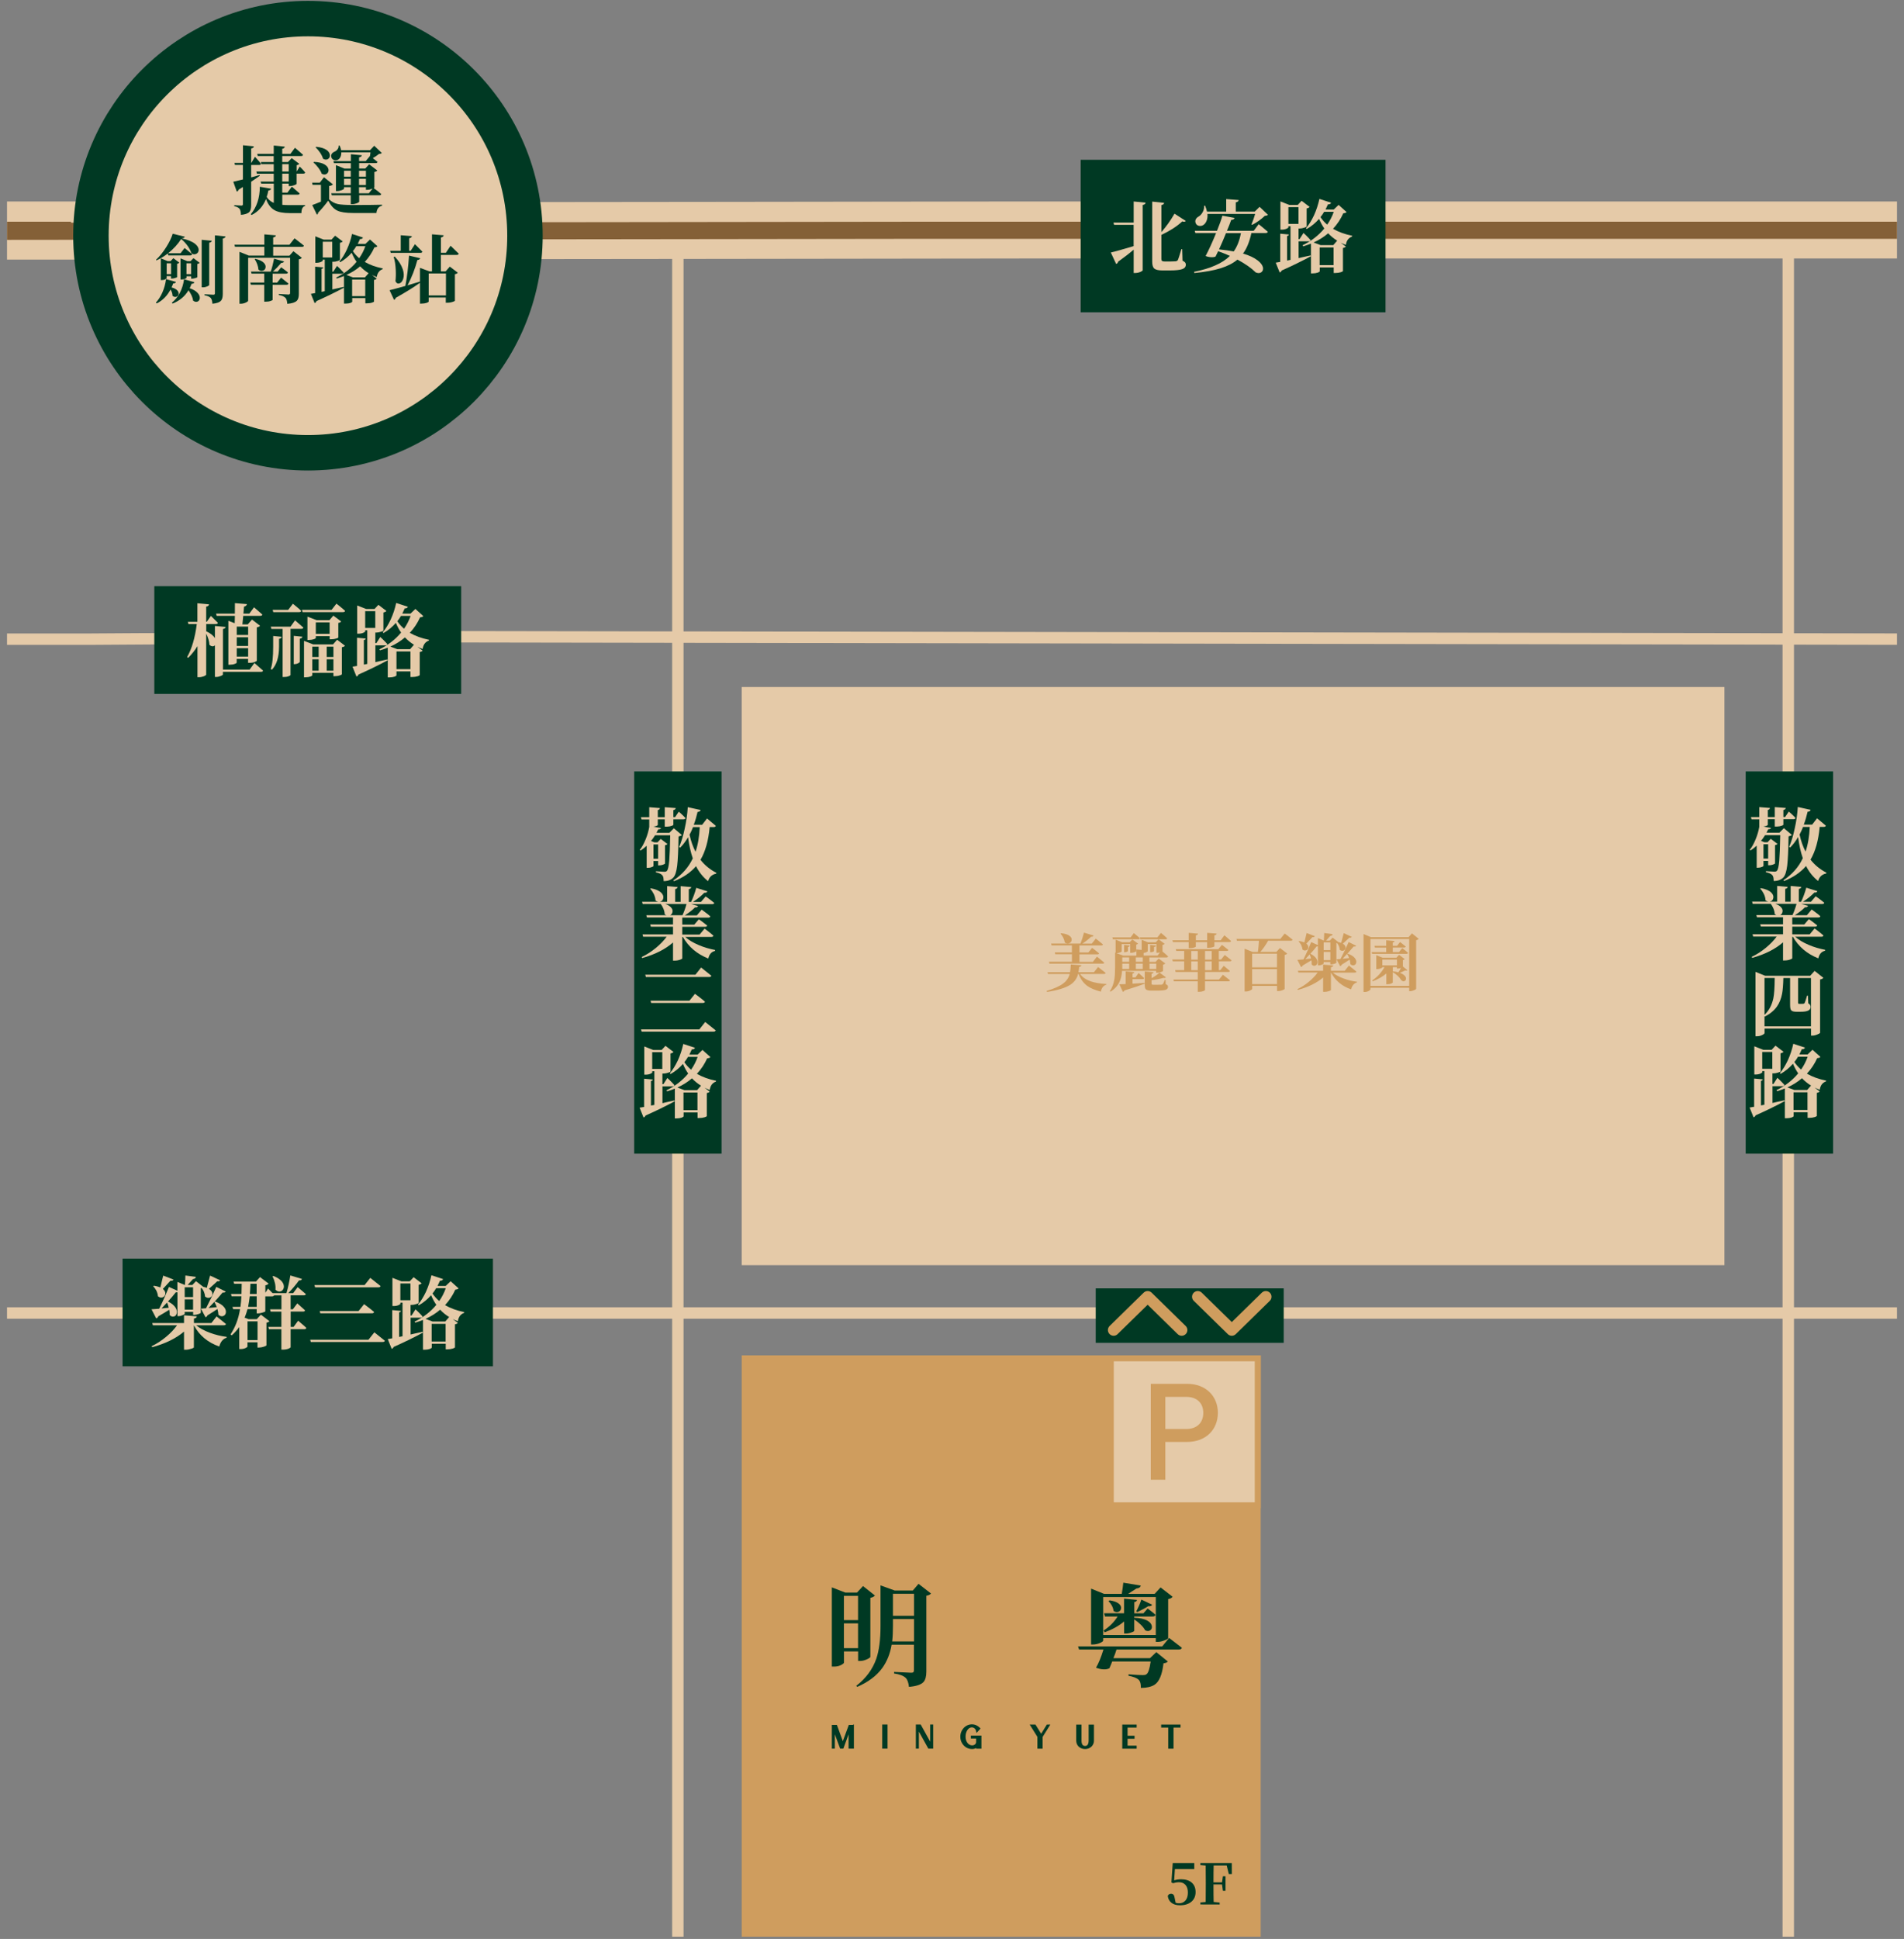 <?xml version="1.0" encoding="utf-8"?>
<!-- Generator: Adobe Illustrator 25.3.1, SVG Export Plug-In . SVG Version: 6.00 Build 0)  -->
<svg version="1.1" id="圖層_1" xmlns="http://www.w3.org/2000/svg" xmlns:xlink="http://www.w3.org/1999/xlink" x="0px" y="0px"
	 viewBox="0 0 334 340" style="enable-background:new 0 0 334 340;" xml:space="preserve">
<rect x="0" y="0" width="334" height="340" fill="#808080" stroke="none"/>
<style type="text/css">
	.st0{clip-path:url(#SVGID_2_);fill:#E5CAA8;}
	.st1{clip-path:url(#SVGID_4_);fill:#E5CAA8;fill-opacity:0;}
	.st2{clip-path:url(#SVGID_6_);fill:#CF9D5E;}
	.st3{clip-path:url(#SVGID_8_);fill:none;stroke:#E5CAA8;stroke-width:2;}
	.st4{clip-path:url(#SVGID_10_);fill:none;stroke:#E5CAA8;stroke-width:2;}
	.st5{clip-path:url(#SVGID_12_);fill:none;stroke:#E5CAA8;stroke-width:2;}
	.st6{clip-path:url(#SVGID_14_);fill:none;stroke:#E5CAA8;stroke-width:3;}
	.st7{clip-path:url(#SVGID_16_);fill:none;stroke:#E5CAA8;stroke-width:2;}
	.st8{clip-path:url(#SVGID_18_);fill:none;stroke:#E5CAA8;stroke-width:3;}
	.st9{clip-path:url(#SVGID_20_);fill:none;stroke:#E5CAA8;stroke-width:10;}
	.st10{clip-path:url(#SVGID_22_);fill:none;stroke:#B6B5B5;stroke-width:17.703;}
	.st11{clip-path:url(#SVGID_24_);fill:#003923;}
	.st12{clip-path:url(#SVGID_26_);fill:#003923;}
	.st13{clip-path:url(#SVGID_28_);fill:#003923;fill-opacity:0;}
	.st14{clip-path:url(#SVGID_30_);fill:#003923;}
	.st15{clip-path:url(#SVGID_32_);}
	.st16{fill:#E5CAA8;}
	.st17{clip-path:url(#SVGID_36_);fill:#003923;}
	.st18{clip-path:url(#SVGID_36_);}
	.st19{clip-path:url(#SVGID_38_);}
	.st20{fill:#CF9D5E;}
	.st21{opacity:0;clip-path:url(#SVGID_40_);}
	.st22{fill:#FFFFFF;}
	.st23{clip-path:url(#SVGID_42_);}
	.st24{clip-path:url(#SVGID_44_);fill:#FFFFFF;}
	.st25{clip-path:url(#SVGID_46_);}
	.st26{opacity:0;clip-path:url(#SVGID_48_);}
	.st27{clip-path:url(#SVGID_50_);}
	.st28{clip-path:url(#SVGID_52_);fill:none;stroke:#846037;stroke-width:3;}
	.st29{clip-path:url(#SVGID_54_);}
	.st30{fill:none;stroke:#003923;stroke-width:12.435;stroke-miterlimit:4;}
	.st31{clip-path:url(#SVGID_56_);}
	.st32{fill:#003923;}
	.st33{clip-path:url(#SVGID_58_);fill:#003923;}
	.st34{clip-path:url(#SVGID_60_);}
	.st35{clip-path:url(#SVGID_62_);}
	.st36{clip-path:url(#SVGID_64_);}
	.st37{clip-path:url(#SVGID_66_);}
	.st38{clip-path:url(#SVGID_68_);fill:#003923;}
	.st39{clip-path:url(#SVGID_70_);}
	.st40{fill:none;stroke:#CF9D5E;stroke-width:2;stroke-linecap:round;stroke-linejoin:round;stroke-miterlimit:10;}
	.st41{clip-path:url(#SVGID_72_);}
</style>
<g>
	<g>
		<defs>
			<rect id="SVGID_1_" x="47.86" y="-43.92" width="348.48" height="331.54"/>
		</defs>
		<clipPath id="SVGID_2_">
			<use xlink:href="#SVGID_1_"  style="overflow:visible;"/>
		</clipPath>
		<rect x="130.11" y="120.47" class="st0" width="172.39" height="101.38"/>
	</g>
	<g>
		<defs>
			<rect id="SVGID_3_" x="-231.2" y="238.01" width="348.48" height="331.54"/>
		</defs>
		<clipPath id="SVGID_4_">
			<use xlink:href="#SVGID_3_"  style="overflow:visible;"/>
		</clipPath>
		<rect x="127.3" y="346.72" class="st1" width="93.85" height="99.66"/>
	</g>
	<g>
		<defs>
			<rect id="SVGID_5_" x="-121.88" y="131.5" width="348.48" height="331.54"/>
		</defs>
		<clipPath id="SVGID_6_">
			<use xlink:href="#SVGID_5_"  style="overflow:visible;"/>
		</clipPath>
		<rect x="130.11" y="237.67" class="st2" width="91.04" height="101.94"/>
	</g>
	<g>
		<defs>
			<rect id="SVGID_7_" x="1.23" y="-8.87" width="331.54" height="348.48"/>
		</defs>
		<clipPath id="SVGID_8_">
			<use xlink:href="#SVGID_7_"  style="overflow:visible;"/>
		</clipPath>
		<path class="st3" d="M673.3,126.55l-156.81,92.87c-12.58,7.1-26.78,10.82-41.22,10.82H-603.24"/>
	</g>
	<g>
		<defs>
			<rect id="SVGID_9_" x="1.23" y="-8.87" width="331.54" height="348.48"/>
		</defs>
		<clipPath id="SVGID_10_">
			<use xlink:href="#SVGID_9_"  style="overflow:visible;"/>
		</clipPath>
		<line class="st4" x1="313.7" y1="40.1" x2="313.7" y2="501.63"/>
	</g>
	<g>
		<defs>
			<rect id="SVGID_11_" x="1.23" y="-8.87" width="331.54" height="348.48"/>
		</defs>
		<clipPath id="SVGID_12_">
			<use xlink:href="#SVGID_11_"  style="overflow:visible;"/>
		</clipPath>
		<line class="st5" x1="118.91" y1="40.1" x2="118.91" y2="806.32"/>
	</g>
	<g>
		<defs>
			<rect id="SVGID_13_" x="1.23" y="-8.87" width="331.54" height="348.48"/>
		</defs>
		<clipPath id="SVGID_14_">
			<use xlink:href="#SVGID_13_"  style="overflow:visible;"/>
		</clipPath>
		<line class="st6" x1="-8.22" y1="40.32" x2="-8.22" y2="806.32"/>
	</g>
	<g>
		<defs>
			<rect id="SVGID_15_" x="1.23" y="-8.87" width="331.54" height="348.48"/>
		</defs>
		<clipPath id="SVGID_16_">
			<use xlink:href="#SVGID_15_"  style="overflow:visible;"/>
		</clipPath>
		<path class="st7" d="M770.89,763.32l-140.5-274.96L481.7,197.37c-26.75-52.34-80.57-85.28-139.35-85.28L80.9,111.66l-64.97,0.42
			h-161.36c-5.18,0-10.21,0.49-15.07,1.43"/>
	</g>
	<g>
		<defs>
			<rect id="SVGID_17_" x="1.23" y="-8.87" width="331.54" height="348.48"/>
		</defs>
		<clipPath id="SVGID_18_">
			<use xlink:href="#SVGID_17_"  style="overflow:visible;"/>
		</clipPath>
		<path class="st8" d="M-630.74,456.23H550.89c13.47,0,26.74-3.24,38.69-9.45l108.66-56.48"/>
	</g>
	<g>
		<defs>
			<rect id="SVGID_19_" x="1.23" y="-8.87" width="331.54" height="348.48"/>
		</defs>
		<clipPath id="SVGID_20_">
			<use xlink:href="#SVGID_19_"  style="overflow:visible;"/>
		</clipPath>
		<path class="st9" d="M-641.1,278.61l227.16-169.92c93.11-68.36,109.78-68.36,172.92-68.36h79.05h190.3h-234.55
			c96.33,0.5,368.6,0,385.31,0h190.29h79.05c63.14,0,79.81,0,172.92,68.36l227.16,169.92"/>
	</g>
	<g>
		<defs>
			<rect id="SVGID_21_" x="1.23" y="-8.87" width="331.54" height="348.48"/>
		</defs>
		<clipPath id="SVGID_22_">
			<use xlink:href="#SVGID_21_"  style="overflow:visible;"/>
		</clipPath>
		<path class="st10" d="M369.38,20.18"/>
	</g>
	<g>
		<defs>
			<rect id="SVGID_23_" x="1.23" y="-8.87" width="331.54" height="348.48"/>
		</defs>
		<clipPath id="SVGID_24_">
			<use xlink:href="#SVGID_23_"  style="overflow:visible;"/>
		</clipPath>
		<rect x="21.5" y="220.7" class="st11" width="64.97" height="18.89"/>
	</g>
	<g>
		<defs>
			<rect id="SVGID_25_" x="1.23" y="-8.87" width="331.54" height="348.48"/>
		</defs>
		<clipPath id="SVGID_26_">
			<use xlink:href="#SVGID_25_"  style="overflow:visible;"/>
		</clipPath>
		<rect x="27.07" y="102.79" class="st12" width="53.83" height="18.89"/>
	</g>
	<g>
		<defs>
			<rect id="SVGID_27_" x="-179.04" y="178.24" width="348.48" height="331.54"/>
		</defs>
		<clipPath id="SVGID_28_">
			<use xlink:href="#SVGID_27_"  style="overflow:visible;"/>
		</clipPath>
		<rect x="-17.66" y="135.28" class="st13" width="18.89" height="67.03"/>
	</g>
	<g>
		<defs>
			<rect id="SVGID_29_" x="-51.91" y="51.11" width="348.48" height="331.54"/>
		</defs>
		<clipPath id="SVGID_30_">
			<use xlink:href="#SVGID_29_"  style="overflow:visible;"/>
		</clipPath>
		<rect x="111.25" y="135.27" class="st14" width="15.33" height="67.03"/>
	</g>
	<g>
		<defs>
			<rect id="SVGID_31_" x="1.23" y="-8.87" width="331.54" height="348.48"/>
		</defs>
		<clipPath id="SVGID_32_">
			<use xlink:href="#SVGID_31_"  style="overflow:visible;"/>
		</clipPath>
		<g class="st15">
			<path class="st16" d="M27.4,231.18l-0.82-1.59c0.14-0.01,0.42-0.03,0.84-0.06c0.22-0.02,0.39-0.03,0.51-0.04
				c0.67-1.36,1.23-2.63,1.71-3.82l1.48,0.67v-1.55l1.32,0.55c0.04-0.41,0.06-0.96,0.08-1.68l1.84,0.25
				c-0.04,0.22-0.2,0.35-0.5,0.37c-0.22,0.26-0.54,0.61-0.94,1.05h0.82l0.64-0.67l1.29,1c0.22,0.04,0.42,0.09,0.61,0.17
				c0.23-0.83,0.42-1.55,0.57-2.15l1.76,0.82c-0.06,0.15-0.23,0.21-0.51,0.18c-0.18,0.18-0.56,0.53-1.15,1.05
				c-0.14,0.13-0.24,0.22-0.3,0.28c0.4,0.24,0.6,0.53,0.61,0.86c0,0.31-0.13,0.52-0.4,0.65c-0.3,0.13-0.59,0.07-0.89-0.17
				c-0.01-0.25-0.07-0.51-0.18-0.79c-0.11-0.27-0.25-0.5-0.43-0.71c-0.06,0.02-0.1,0.03-0.14,0.04v4.32
				c-0.01,0.05-0.14,0.12-0.39,0.21c-0.28,0.1-0.52,0.15-0.73,0.15h-0.22v-0.53H32.4v0.33c0,0.07-0.12,0.16-0.35,0.25
				c-0.25,0.11-0.49,0.17-0.73,0.17h-0.19v-4.18c-0.06,0.01-0.16,0.01-0.29,0c-0.42,0.54-0.88,1.07-1.37,1.61
				c0.62,0.31,1.06,0.67,1.32,1.08c0.22,0.35,0.29,0.69,0.21,1.01c-0.07,0.3-0.24,0.48-0.48,0.54c-0.27,0.08-0.52,0-0.76-0.26
				c0.02-0.32,0-0.63-0.06-0.92c-0.54,0.34-1.19,0.73-1.94,1.16C27.7,231.02,27.58,231.13,27.4,231.18z M32.28,236.66v-3.16
				c-1.38,1.18-3.24,2.1-5.58,2.74l-0.1-0.18c0.91-0.43,1.76-0.99,2.56-1.66c0.76-0.63,1.39-1.3,1.9-2.01h-4.24L26.7,232h5.58v-1.36
				l2.25,0.19c-0.04,0.21-0.21,0.34-0.51,0.39V232h3.06l0.91-1.16c0.55,0.44,1.1,0.89,1.65,1.33c-0.03,0.15-0.16,0.22-0.39,0.22
				h-4.84c0.6,0.51,1.41,0.95,2.42,1.32c0.94,0.35,1.92,0.59,2.92,0.71l-0.01,0.17c-0.31,0.08-0.58,0.26-0.8,0.53
				c-0.22,0.27-0.38,0.6-0.47,1c-2.02-0.71-3.51-1.95-4.45-3.71h-0.01v3.85c0,0.07-0.15,0.16-0.46,0.25
				c-0.33,0.11-0.66,0.17-0.97,0.17h-0.3V236.66z M27.7,227.3c-0.01-0.29-0.1-0.61-0.26-0.96c-0.16-0.3-0.35-0.57-0.57-0.8
				l0.12-0.08c0.43,0.06,0.81,0.17,1.14,0.3c0.14-0.53,0.3-1.22,0.5-2.08l1.8,0.69c-0.05,0.17-0.22,0.24-0.53,0.21
				c-0.13,0.16-0.4,0.45-0.8,0.87c-0.24,0.25-0.42,0.44-0.53,0.57c0.31,0.26,0.46,0.54,0.43,0.86c-0.03,0.3-0.18,0.49-0.44,0.6
				C28.28,227.6,27.99,227.54,27.7,227.3z M28.34,229.44c0.17-0.01,0.44-0.04,0.8-0.08c0.2-0.02,0.36-0.03,0.46-0.04
				c-0.06-0.3-0.17-0.61-0.3-0.91C28.85,228.89,28.54,229.23,28.34,229.44z M32.4,227.45h1.47v-1.72H32.4V227.45z M32.4,229.65h1.47
				v-1.8H32.4V229.65z M36.05,230.98l-0.8-1.5c0.08-0.01,0.24-0.02,0.47-0.04c0.18-0.01,0.31-0.02,0.42-0.03
				c0.67-1.29,1.27-2.54,1.8-3.75l1.65,0.82c-0.06,0.15-0.25,0.2-0.54,0.17c-0.46,0.55-0.94,1.1-1.44,1.64l0.12-0.06
				c0.72,0.25,1.24,0.57,1.57,0.97c0.27,0.33,0.37,0.67,0.32,1c-0.06,0.3-0.22,0.49-0.49,0.58c-0.28,0.09-0.55,0.01-0.82-0.24
				c0-0.27-0.06-0.6-0.17-1c-0.42,0.29-1,0.66-1.75,1.12C36.33,230.84,36.21,230.95,36.05,230.98z M36.57,229.36
				c0.3-0.03,0.79-0.08,1.46-0.15c-0.13-0.35-0.28-0.66-0.44-0.92C37.29,228.63,36.95,228.98,36.57,229.36z"/>
			<path class="st16" d="M49.36,236.66v-3.58h-2.18l-0.11-0.4h2.29V230h-1.88l-0.11-0.4h2v-2.45h-1.29
				c-0.06,0.11-0.17,0.17-0.33,0.17h-1.21v2.63c-0.01,0.05-0.16,0.12-0.46,0.21c-0.31,0.1-0.58,0.15-0.8,0.15h-0.25v-0.75h-1.61
				c-0.15,0.55-0.32,1.04-0.51,1.5l0.69,0.26h1.44l0.72-0.79l1.51,1.15c-0.13,0.13-0.31,0.22-0.53,0.26v3.96
				c-0.01,0.07-0.16,0.15-0.46,0.25c-0.32,0.1-0.61,0.15-0.85,0.15h-0.26v-0.92h-1.76v0.74c0,0.07-0.11,0.16-0.32,0.26
				c-0.25,0.12-0.54,0.18-0.86,0.18h-0.26v-3.85c-0.4,0.54-0.84,1.03-1.33,1.46l-0.19-0.19c0.83-1.25,1.39-2.72,1.66-4.42H40.9
				l-0.12-0.39h1.4c0.08-0.62,0.14-1.24,0.17-1.86h-1.72l-0.11-0.4h1.84c0.01-0.27,0.02-0.67,0.03-1.19
				c0.01-0.27,0.01-0.47,0.01-0.6h-1.32l-0.12-0.39h3.94l0.71-0.79l1.51,1.15c-0.13,0.15-0.32,0.25-0.57,0.29v1.3l0.47-0.73
				c0.27,0.27,0.53,0.54,0.79,0.8h2.44c0.29-0.98,0.51-2.01,0.68-3.1l2.05,0.62c-0.07,0.19-0.25,0.28-0.53,0.25
				c-0.58,0.81-1.21,1.56-1.88,2.23h0.86l0.79-1.05c0.48,0.41,0.96,0.81,1.43,1.22c-0.04,0.15-0.16,0.22-0.37,0.22h-2.3v2.45h0.39
				l0.78-1.04c0.45,0.41,0.91,0.81,1.36,1.22c-0.03,0.15-0.15,0.22-0.37,0.22h-2.15v2.69h0.51l0.8-1.09
				c0.18,0.15,0.35,0.3,0.51,0.44c0.4,0.33,0.71,0.61,0.93,0.83c-0.04,0.15-0.17,0.22-0.39,0.22h-2.37v3.16
				c0,0.06-0.12,0.15-0.35,0.25c-0.28,0.11-0.6,0.17-0.96,0.17H49.36z M43.42,234.99h1.76v-3.28h-1.76V234.99z M43.52,229.17h1.51
				v-1.86h-1.22C43.73,227.95,43.64,228.57,43.52,229.17z M43.83,226.91h1.19v-1.79h-1.09C43.91,225.79,43.88,226.38,43.83,226.91z
				 M48.32,226.15c0.06-0.73-0.11-1.51-0.51-2.34l0.14-0.07c0.73,0.29,1.25,0.64,1.57,1.07c0.25,0.35,0.33,0.7,0.25,1.05
				c-0.09,0.31-0.28,0.51-0.57,0.6C48.89,226.53,48.6,226.43,48.32,226.15z"/>
			<path class="st16" d="M54.52,235.32l-0.11-0.39h10.23l1.03-1.3c0.62,0.49,1.23,0.98,1.84,1.47c-0.04,0.15-0.17,0.22-0.4,0.22
				H54.52z M55.27,225.74l-0.11-0.4h8.8l1-1.26c0.6,0.48,1.2,0.96,1.8,1.44c-0.04,0.15-0.17,0.22-0.4,0.22L55.27,225.74
				L55.27,225.74z M56.19,230.3l-0.11-0.4h6.82l0.97-1.21c0.21,0.16,0.42,0.32,0.64,0.48c0.47,0.36,0.85,0.66,1.12,0.9
				c-0.04,0.15-0.17,0.22-0.4,0.22h-9.04V230.3z"/>
			<path class="st16" d="M68.71,236.53l-0.69-1.72c0.08-0.01,0.24-0.04,0.46-0.08c0.14-0.03,0.25-0.05,0.33-0.05v-4.95l1.52,0.14
				c-0.02,0.15-0.12,0.24-0.32,0.26v4.31l0.6-0.12v-5.9h-0.37v0.19c0,0.07-0.1,0.14-0.3,0.24c-0.25,0.11-0.53,0.17-0.85,0.17h-0.25
				v-4.95l1.58,0.62h1.46l0.68-0.73l1.41,1.08c-0.11,0.12-0.29,0.21-0.53,0.26v3.17c-0.02,0.06-0.16,0.12-0.43,0.21
				c-0.29,0.09-0.54,0.14-0.75,0.14h-0.24v1.86h0.18l0.69-1.08c0.15,0.15,0.3,0.29,0.46,0.43c0.33,0.33,0.59,0.6,0.78,0.82
				c-0.04,0.15-0.16,0.22-0.37,0.22h-1.73v2.94c0.16-0.04,0.4-0.09,0.73-0.17c0.61-0.13,1.07-0.23,1.37-0.3l0.05,0.15
				c-1.62,0.87-3.32,1.7-5.11,2.49C68.98,236.36,68.86,236.48,68.71,236.53z M70.23,228H72v-2.94h-1.77V228z M74.2,236.66v-5.2
				c-0.38,0.16-0.83,0.31-1.36,0.47l-0.11-0.18c1.52-0.73,2.79-1.71,3.81-2.94c-0.32-0.45-0.63-1.02-0.92-1.69
				c-0.62,0.71-1.33,1.3-2.15,1.77l-0.15-0.12c0.52-0.61,0.98-1.36,1.4-2.25c0.42-0.92,0.74-1.89,0.96-2.9l2.05,0.67
				c-0.08,0.21-0.27,0.3-0.55,0.28c-0.16,0.37-0.3,0.67-0.43,0.92h1.44l0.86-0.82l1.39,1.25c-0.07,0.12-0.26,0.19-0.57,0.22
				c-0.45,1.01-1.05,1.91-1.8,2.72c0.95,0.55,2.07,0.96,3.37,1.22l-0.03,0.14c-0.62,0.22-0.98,0.71-1.09,1.47
				c-0.38-0.15-0.68-0.28-0.9-0.39l0.9,0.68c-0.1,0.12-0.27,0.2-0.51,0.25v4.03c0,0.06-0.12,0.12-0.36,0.21
				c-0.29,0.09-0.61,0.14-0.97,0.14h-0.29v-0.98h-2.45v0.67c0,0.07-0.11,0.15-0.33,0.24c-0.27,0.09-0.58,0.14-0.93,0.14H74.2V236.66
				z M75.87,231.73h2.24l0.68-0.78c-0.61-0.38-1.14-0.81-1.58-1.29c-0.76,0.65-1.61,1.18-2.56,1.61L75.87,231.73z M75.72,235.24
				h2.45v-3.1h-2.45V235.24z M77.05,228.14c0.5-0.72,0.88-1.47,1.15-2.25h-1.69c-0.19,0.33-0.41,0.64-0.64,0.93
				C76.19,227.31,76.58,227.74,77.05,228.14z"/>
		</g>
	</g>
	<g>
		<defs>
			<rect id="SVGID_33_" x="142.88" y="-143.68" width="348.48" height="331.54"/>
		</defs>
		<clipPath id="SVGID_34_">
			<use xlink:href="#SVGID_33_"  style="overflow:visible;"/>
		</clipPath>
	</g>
	<g>
		<defs>
			<rect id="SVGID_35_" x="1.23" y="-8.87" width="331.54" height="348.48"/>
		</defs>
		<clipPath id="SVGID_36_">
			<use xlink:href="#SVGID_35_"  style="overflow:visible;"/>
		</clipPath>
		<rect x="306.23" y="135.27" class="st17" width="15.33" height="67.03"/>
		<g class="st18">
			<path class="st16" d="M311.14,154.49c0-0.53-0.08-0.87-0.24-1.03c-0.21-0.24-0.59-0.41-1.12-0.51l0.01-0.19
				c0.09,0.01,0.25,0.02,0.46,0.03c0.55,0.04,0.9,0.06,1.03,0.06c0.21,0,0.36-0.06,0.44-0.17c0.17-0.18,0.31-0.77,0.4-1.77
				c0.07-0.91,0.13-2.39,0.17-4.46h-2.66c-0.27,0.42-0.5,0.76-0.71,1l0.6,0.24h0.54l0.57-0.6l1.19,0.9
				c-0.08,0.09-0.23,0.16-0.44,0.21v3.2c-0.01,0.06-0.13,0.12-0.36,0.21c-0.24,0.08-0.45,0.12-0.64,0.12h-0.21v-0.76h-0.82v0.86
				c0,0.06-0.09,0.12-0.26,0.19c-0.21,0.09-0.45,0.14-0.72,0.14h-0.21v-3.87c-0.36,0.34-0.72,0.62-1.08,0.84l-0.14-0.11
				c0.38-0.46,0.72-1.08,1.03-1.84c0.3-0.72,0.51-1.45,0.64-2.19v-1.32h-1.36l-0.1-0.39h1.46v-1.75l1.87,0.15
				c-0.02,0.19-0.14,0.31-0.37,0.35v1.25h1.22v-1.75l1.93,0.15c-0.03,0.19-0.17,0.31-0.42,0.36v1.23h0.3l0.65-0.96
				c0.14,0.12,0.28,0.25,0.42,0.37c0.31,0.29,0.57,0.54,0.76,0.75c-0.04,0.15-0.16,0.22-0.36,0.22h-1.77v0.96
				c0,0.05-0.09,0.11-0.28,0.18c-0.23,0.09-0.51,0.14-0.84,0.15h-0.39v-1.29h-1.22v1c0,0.04-0.07,0.08-0.19,0.14
				c-0.16,0.07-0.35,0.12-0.57,0.15l1.33,0.25c-0.05,0.16-0.21,0.23-0.5,0.22c-0.09,0.2-0.19,0.41-0.31,0.61h2.27l0.79-0.8l1.4,1.19
				c-0.1,0.11-0.3,0.19-0.58,0.25c-0.04,2.43-0.12,4.14-0.24,5.13c-0.13,1.05-0.36,1.75-0.68,2.08
				C312.43,154.28,311.86,154.49,311.14,154.49z M309.35,150.55h0.82v-2.5h-0.82V150.55z M312.94,154.5l-0.1-0.14
				c1.53-1.02,2.67-2.3,3.41-3.87c-0.36-1.03-0.64-2.27-0.83-3.71c-0.43,0.73-0.89,1.34-1.39,1.84l-0.18-0.11
				c0.39-0.92,0.72-1.99,0.98-3.23c0.28-1.26,0.46-2.51,0.54-3.77l2.25,0.5c-0.05,0.21-0.22,0.32-0.53,0.33
				c-0.18,0.79-0.4,1.55-0.67,2.26h1.47l0.86-1.11c0.52,0.42,1.03,0.85,1.54,1.29c-0.04,0.15-0.17,0.22-0.39,0.22h-0.69
				c-0.22,2.4-0.76,4.31-1.61,5.74c0.74,0.95,1.67,1.71,2.79,2.29l-0.04,0.14c-0.74,0.15-1.21,0.59-1.41,1.32
				c-0.87-0.68-1.58-1.56-2.12-2.63C315.84,152.99,314.55,153.87,312.94,154.5z M316.73,149.33c0.42-1.22,0.66-2.66,0.74-4.32h-1.18
				c-0.17,0.44-0.37,0.89-0.61,1.33C315.93,147.47,316.28,148.47,316.73,149.33z"/>
			<path class="st16" d="M312.78,168.37v-3.13c-1.34,1.18-3.14,2.09-5.4,2.73l-0.1-0.18c0.89-0.42,1.72-0.96,2.51-1.61
				c0.75-0.62,1.38-1.27,1.88-1.95h-4.13l-0.11-0.4h5.35v-1.36h-3.89l-0.11-0.39h4v-1.23h-4.57l-0.11-0.39h3.51
				c-0.11-0.05-0.21-0.11-0.29-0.18c-0.01-0.3-0.08-0.61-0.22-0.96c-0.13-0.31-0.29-0.59-0.47-0.83h-3.17l-0.11-0.39h2.85
				c-0.17-0.03-0.33-0.1-0.49-0.22c-0.01-0.35-0.11-0.72-0.29-1.12c-0.18-0.36-0.39-0.67-0.64-0.94l0.12-0.08
				c0.84,0.15,1.45,0.41,1.83,0.79c0.31,0.31,0.42,0.65,0.33,1c-0.08,0.33-0.29,0.53-0.61,0.58h1.3v-2.76l1.84,0.17
				c-0.02,0.18-0.16,0.3-0.43,0.35v2.25h0.96v-2.76l1.87,0.17c-0.03,0.18-0.17,0.3-0.44,0.35v2.25h0.4
				c0.35-0.73,0.66-1.55,0.91-2.47l1.95,0.61c-0.06,0.19-0.24,0.27-0.53,0.24c-0.54,0.56-1.2,1.1-2,1.62h1.4l0.83-0.97
				c0.18,0.13,0.36,0.26,0.54,0.39c0.41,0.3,0.73,0.55,0.97,0.76c-0.04,0.14-0.17,0.21-0.39,0.21h-3.67l1.21,0.32
				c-0.07,0.19-0.24,0.28-0.53,0.25c-0.46,0.46-1.06,0.93-1.79,1.4h2.11l0.85-1.01c0.18,0.13,0.36,0.26,0.54,0.4
				c0.42,0.3,0.74,0.56,0.98,0.78c-0.04,0.15-0.16,0.22-0.37,0.22h-4.56v1.23h2.11l0.8-0.94c0.17,0.13,0.35,0.25,0.53,0.37
				c0.39,0.3,0.7,0.54,0.94,0.73c-0.04,0.15-0.17,0.22-0.39,0.22h-3.99v1.36h3.05l0.87-1.05c0.18,0.14,0.37,0.28,0.55,0.42
				c0.42,0.32,0.75,0.6,1,0.82c-0.03,0.15-0.15,0.22-0.37,0.22h-4.59c0.6,0.54,1.4,1.02,2.4,1.44c0.92,0.39,1.88,0.67,2.85,0.85
				l-0.01,0.17c-0.61,0.13-1,0.57-1.18,1.33c-1.99-0.79-3.47-2.05-4.46-3.78h-0.11v3.76c-0.01,0.06-0.13,0.14-0.36,0.22
				c-0.3,0.11-0.62,0.17-0.98,0.17h-0.28V168.37z M312.28,160.46h2.16c0.29-0.63,0.52-1.28,0.71-1.97h-3.74
				c0.51,0.17,0.87,0.39,1.09,0.68c0.19,0.25,0.25,0.5,0.18,0.76C312.63,160.17,312.5,160.35,312.28,160.46z"/>
			<path class="st16" d="M307.95,181.71v-11.29l1.71,0.69h7.88l0.78-0.86l1.54,1.22c-0.13,0.15-0.32,0.24-0.58,0.29v9.34
				c-0.01,0.07-0.16,0.17-0.46,0.29c-0.32,0.14-0.61,0.21-0.87,0.21h-0.26v-1.23h-8.15v0.76c0,0.11-0.13,0.23-0.4,0.36
				c-0.3,0.15-0.6,0.22-0.91,0.22H307.95z M309.53,179.98h8.15v-8.48h-2.26v0.08v4.21c0,0.09,0.01,0.15,0.04,0.19
				c0.03,0.03,0.09,0.05,0.18,0.05h0.33c0.18,0,0.3,0,0.35-0.01c0.12-0.02,0.2-0.06,0.24-0.12c0.06-0.09,0.21-0.53,0.44-1.32h0.15
				l0.06,1.36c0.27,0.13,0.4,0.34,0.4,0.63s-0.13,0.5-0.39,0.63c-0.29,0.15-0.75,0.22-1.4,0.22h-0.65c-0.49,0-0.81-0.09-0.96-0.26
				c-0.13-0.16-0.19-0.48-0.19-0.96v-4.7h-1.18c-0.03,1.17-0.1,2.08-0.22,2.73c-0.17,0.9-0.47,1.65-0.9,2.26
				c-0.49,0.7-1.2,1.29-2.12,1.77l-0.07-0.08L309.53,179.98L309.53,179.98z M309.53,177.97c0.79-0.77,1.3-1.73,1.55-2.9
				c0.15-0.71,0.23-1.9,0.24-3.58h-1.79L309.53,177.97L309.53,177.97z"/>
			<path class="st16" d="M307.61,195.93l-0.69-1.72c0.08-0.01,0.24-0.04,0.46-0.08c0.14-0.03,0.25-0.05,0.33-0.05v-4.95l1.52,0.14
				c-0.02,0.15-0.12,0.24-0.32,0.26v4.31l0.6-0.12v-5.9h-0.37v0.19c0,0.07-0.1,0.14-0.3,0.24c-0.25,0.11-0.53,0.17-0.85,0.17h-0.25
				v-4.95l1.58,0.62h1.46l0.68-0.73l1.41,1.08c-0.11,0.12-0.29,0.21-0.53,0.26v3.17c-0.02,0.06-0.16,0.12-0.43,0.21
				c-0.29,0.09-0.54,0.14-0.75,0.14h-0.24v1.86h0.18l0.69-1.08c0.15,0.15,0.3,0.29,0.46,0.43c0.33,0.33,0.59,0.6,0.78,0.82
				c-0.04,0.15-0.16,0.22-0.37,0.22h-1.73v2.94c0.16-0.04,0.4-0.09,0.73-0.17c0.61-0.13,1.07-0.23,1.37-0.3l0.05,0.15
				c-1.62,0.87-3.32,1.7-5.11,2.49C307.88,195.77,307.76,195.89,307.61,195.93z M309.13,187.41h1.77v-2.94h-1.77V187.41z
				 M313.1,196.07v-5.2c-0.38,0.16-0.83,0.31-1.36,0.47l-0.11-0.18c1.52-0.73,2.79-1.71,3.81-2.94c-0.32-0.45-0.63-1.02-0.92-1.69
				c-0.62,0.71-1.33,1.3-2.15,1.77l-0.15-0.12c0.52-0.61,0.98-1.36,1.4-2.25c0.42-0.92,0.74-1.89,0.96-2.9l2.05,0.67
				c-0.08,0.21-0.27,0.3-0.55,0.28c-0.16,0.37-0.3,0.67-0.43,0.92h1.44l0.86-0.82l1.39,1.25c-0.07,0.12-0.26,0.19-0.57,0.22
				c-0.45,1.01-1.05,1.91-1.8,2.72c0.95,0.55,2.07,0.96,3.37,1.22l-0.03,0.14c-0.62,0.22-0.98,0.71-1.09,1.47
				c-0.38-0.15-0.68-0.28-0.9-0.39l0.9,0.68c-0.1,0.12-0.27,0.2-0.51,0.25v4.03c0,0.06-0.12,0.12-0.36,0.21
				c-0.29,0.09-0.61,0.14-0.97,0.14h-0.29v-0.98h-2.45v0.67c0,0.07-0.11,0.15-0.33,0.24c-0.27,0.09-0.58,0.14-0.93,0.14h-0.28
				V196.07z M314.77,191.14h2.24l0.68-0.78c-0.61-0.38-1.14-0.81-1.58-1.29c-0.76,0.65-1.61,1.18-2.56,1.61L314.77,191.14z
				 M314.62,194.64h2.45v-3.1h-2.45V194.64z M315.95,187.55c0.5-0.72,0.88-1.47,1.15-2.25h-1.69c-0.19,0.33-0.41,0.64-0.64,0.93
				C315.09,186.71,315.48,187.15,315.95,187.55z"/>
		</g>
	</g>
	<g>
		<defs>
			<rect id="SVGID_37_" x="1.23" y="-8.87" width="331.54" height="348.48"/>
		</defs>
		<clipPath id="SVGID_38_">
			<use xlink:href="#SVGID_37_"  style="overflow:visible;"/>
		</clipPath>
		<g class="st19">
			<path class="st20" d="M183.67,173.94l-0.07-0.18c1.32-0.39,2.3-0.83,2.94-1.33c0.56-0.43,0.93-0.98,1.11-1.64h-3.81l-0.09-0.31
				h3.96c0.06-0.29,0.1-0.74,0.13-1.36l1.85,0.13c-0.02,0.18-0.15,0.27-0.38,0.3c-0.03,0.32-0.07,0.63-0.13,0.93h2.72l0.73-0.91
				c0.44,0.34,0.88,0.69,1.32,1.04c-0.03,0.12-0.14,0.18-0.32,0.18h-4.17c0.41,0.57,1.04,1,1.89,1.3c0.71,0.24,1.62,0.4,2.72,0.46
				l-0.01,0.12c-0.51,0.16-0.82,0.57-0.95,1.22c-1.03-0.26-1.84-0.61-2.43-1.04c-0.65-0.5-1.14-1.18-1.46-2.06h-0.1
				c-0.21,0.81-0.67,1.44-1.36,1.89C186.91,173.23,185.55,173.65,183.67,173.94z M184.09,168.96l-0.09-0.31h4.04v-1.32h-2.92
				l-0.09-0.32h3v-1.23h-3.56l-0.09-0.32h5.15c0.24-0.58,0.45-1.22,0.62-1.92l1.68,0.51c-0.04,0.15-0.18,0.22-0.42,0.2
				c-0.39,0.39-0.9,0.8-1.54,1.22h1.65l0.7-0.88c0.15,0.12,0.3,0.24,0.45,0.35c0.34,0.27,0.62,0.5,0.81,0.67
				c-0.03,0.12-0.13,0.18-0.31,0.18h-3.81v1.23h1.56l0.66-0.81c0.15,0.11,0.29,0.22,0.44,0.33c0.33,0.25,0.59,0.46,0.78,0.63
				c-0.03,0.12-0.13,0.18-0.31,0.18h-3.13v1.32h2.35l0.71-0.92c0.15,0.12,0.31,0.25,0.46,0.36c0.35,0.29,0.63,0.52,0.83,0.7
				c-0.02,0.11-0.12,0.17-0.31,0.17h-9.31V168.96z M186.78,165.27c-0.03-0.26-0.12-0.55-0.27-0.85c-0.13-0.27-0.29-0.51-0.47-0.7
				l0.08-0.07c0.67,0.05,1.18,0.21,1.51,0.46c0.28,0.21,0.4,0.46,0.36,0.74c-0.03,0.26-0.17,0.44-0.41,0.54
				C187.32,165.5,187.05,165.46,186.78,165.27z"/>
			<path class="st20" d="M194.79,173.9l-0.1-0.1c0.39-0.56,0.65-1.24,0.79-2.06c0.09-0.54,0.13-1.26,0.13-2.18v-2.52l0.09,0.03
				v-2.29l1.12,0.44h1.36l0.46-0.48l1.01,0.74c-0.07,0.07-0.18,0.13-0.33,0.17v1.16c-0.01,0.04-0.12,0.1-0.33,0.17
				c-0.21,0.07-0.39,0.1-0.55,0.1h-0.18v-1.53h-1.5v1.29c0,0.04-0.09,0.1-0.29,0.18c-0.21,0.08-0.42,0.12-0.61,0.13l1.18,0.42h2.31
				v-1.08l0.92,0.08v-1.77l1.1,0.44h1.36l0.51-0.53l1.07,0.8c-0.08,0.09-0.21,0.16-0.38,0.19v1.12c0,0.01,0,0.01-0.01,0.02
				c0.33,0.27,0.66,0.56,0.99,0.87c-0.03,0.12-0.13,0.18-0.31,0.18h-2.97v0.78h1.07l0.56-0.58l1.16,0.86
				c-0.09,0.1-0.22,0.17-0.4,0.21v1.09c-0.01,0.05-0.12,0.12-0.35,0.2c-0.25,0.09-0.47,0.13-0.65,0.13h-0.21v-0.34h-5.98
				c-0.04,0.75-0.19,1.39-0.45,1.94C196.06,172.87,195.52,173.45,194.79,173.9z M195.22,164.7l-0.09-0.32h3.2l0.57-0.76
				c0.36,0.3,0.72,0.6,1.07,0.9c-0.02,0.12-0.12,0.18-0.3,0.18L195.22,164.7L195.22,164.7z M196.97,173.92l-0.61-1.32
				c0.06,0,0.17,0,0.32-0.01c0.33-0.01,0.59-0.03,0.79-0.03v-2.23l1.51,0.13c-0.01,0.13-0.12,0.22-0.31,0.25v0.68h0.52l0.54-0.77
				c0.12,0.1,0.23,0.21,0.35,0.31c0.26,0.24,0.47,0.44,0.63,0.59c-0.03,0.11-0.12,0.17-0.29,0.17h-1.75v0.8
				c0.44-0.03,1.14-0.07,2.11-0.13l0.01,0.14c-0.74,0.29-1.92,0.69-3.53,1.18C197.2,173.82,197.1,173.9,196.97,173.92z
				 M196.87,168.66h1.21v-0.78h-1.21V168.66z M196.87,169.91h1.21v-0.93h-1.21v0.59C196.87,169.68,196.87,169.79,196.87,169.91z
				 M197.19,166.98v-1.28l1.01,0.11c-0.02,0.14-0.14,0.22-0.34,0.25v0.7c0,0.04-0.06,0.09-0.18,0.14s-0.24,0.07-0.36,0.07
				L197.19,166.98L197.19,166.98z M199.25,168.66h1.21v-0.78h-1.21V168.66z M199.25,169.91h1.21v-0.93h-1.21V169.91z M200.05,164.7
				l-0.09-0.32h3.07l0.62-0.79c0.13,0.11,0.26,0.22,0.4,0.32c0.29,0.25,0.52,0.46,0.69,0.62c-0.03,0.12-0.13,0.18-0.3,0.18
				L200.05,164.7L200.05,164.7z M200.63,167.56h2.43l0.41-0.54c-0.16,0.04-0.3,0.05-0.42,0.05h-0.19v-1.53h-1.52v1.25
				c0,0.04-0.07,0.1-0.22,0.17c-0.15,0.07-0.32,0.12-0.5,0.14v0.46H200.63z M201.98,173.71c-0.48,0-0.8-0.07-0.96-0.21
				c-0.14-0.12-0.21-0.38-0.21-0.78v-2.37l1.54,0.12c-0.02,0.15-0.14,0.25-0.34,0.27v0.79c0.59-0.34,1.06-0.66,1.4-0.98l1.12,0.84
				c-0.08,0.1-0.22,0.13-0.42,0.08c-0.62,0.18-1.32,0.32-2.1,0.41v0.62c0,0.07,0.02,0.11,0.06,0.14s0.12,0.04,0.25,0.04h0.74
				c0.36,0,0.58,0,0.65-0.01c0.12-0.01,0.21-0.04,0.25-0.09c0.09-0.09,0.22-0.35,0.38-0.76h0.12l0.03,0.76
				c0.16,0.07,0.27,0.13,0.32,0.2c0.05,0.07,0.08,0.16,0.08,0.27c0,0.25-0.14,0.42-0.42,0.52s-0.8,0.14-1.56,0.14H201.98z
				 M201.65,169.91h1.18v-0.93h-1.18V169.91z M201.77,166.98v-1.28l1.02,0.11c-0.02,0.14-0.14,0.22-0.35,0.25v0.7
				c0,0.04-0.06,0.09-0.18,0.14s-0.24,0.07-0.37,0.07L201.77,166.98L201.77,166.98z"/>
			<path class="st20" d="M210.11,173.92v-1.84h-4.18l-0.09-0.31h4.27v-1.33h-3.88l-0.09-0.32h1.59v-1.55h-2l-0.09-0.31h2.09v-1.51
				h-1.39l-0.09-0.31h7.47l0.63-0.75c0.13,0.1,0.26,0.2,0.4,0.3c0.31,0.24,0.55,0.43,0.73,0.58c-0.02,0.12-0.12,0.18-0.3,0.18h-1.38
				v1.51h0.4l0.65-0.8c0.4,0.31,0.79,0.62,1.18,0.93c-0.02,0.12-0.12,0.18-0.3,0.18h-1.92v1.55h0.25l0.61-0.76
				c0.36,0.3,0.72,0.6,1.08,0.9c-0.03,0.12-0.13,0.18-0.3,0.18h-4.06v1.33h2.45l0.68-0.84c0.42,0.32,0.83,0.65,1.24,0.97
				c-0.03,0.12-0.13,0.18-0.31,0.18h-4.07v1.52c0,0.05-0.09,0.11-0.28,0.19c-0.23,0.09-0.48,0.13-0.77,0.13L210.11,173.92
				L210.11,173.92z M208.52,166.25v-1.06h-2.77l-0.08-0.31h2.85v-1.3l1.64,0.14c-0.02,0.16-0.15,0.26-0.38,0.29v0.87h1.98v-1.3
				l1.66,0.13c-0.02,0.17-0.14,0.27-0.39,0.3v0.87h1.1l0.65-0.87c0.14,0.12,0.28,0.23,0.42,0.35c0.32,0.26,0.57,0.48,0.75,0.65
				c-0.03,0.12-0.13,0.18-0.3,0.18h-2.62v0.74c0,0.05-0.11,0.11-0.32,0.17c-0.23,0.07-0.48,0.1-0.75,0.1h-0.21v-1h-1.98v0.78
				c0,0.06-0.1,0.12-0.31,0.18c-0.23,0.07-0.47,0.1-0.74,0.1L208.52,166.25L208.52,166.25z M208.97,168.27h1.14v-1.51h-1.14V168.27z
				 M208.97,170.13h1.14v-1.55h-1.14V170.13z M211.39,168.27h1.17v-1.51h-1.17V168.27z M211.39,170.13h1.17v-1.55h-1.17V170.13z"/>
			<path class="st20" d="M218.33,173.86v-7.5l1.41,0.57h0.92c0.09-0.63,0.15-1.28,0.19-1.96h-3.86l-0.09-0.32h7.69l0.77-0.95
				c0.17,0.12,0.33,0.25,0.5,0.37c0.37,0.29,0.67,0.52,0.89,0.71c-0.03,0.12-0.14,0.18-0.32,0.18h-3.97
				c-0.49,0.85-0.95,1.5-1.38,1.96h2.82l0.63-0.69l1.27,0.99c-0.1,0.12-0.25,0.19-0.45,0.23v5.97c-0.01,0.05-0.14,0.12-0.38,0.22
				c-0.27,0.1-0.51,0.15-0.73,0.15h-0.22v-0.91h-4.36v0.51c0,0.09-0.11,0.18-0.34,0.29c-0.25,0.12-0.51,0.18-0.77,0.18
				L218.33,173.86L218.33,173.86z M219.65,169.63h4.36v-2.4h-4.36V169.63z M219.65,172.57h4.36v-2.63h-4.36V172.57z"/>
			<path class="st20" d="M228.23,169.57l-0.65-1.26c0.11-0.01,0.33-0.02,0.67-0.04c0.18-0.01,0.31-0.03,0.41-0.03
				c0.53-1.08,0.98-2.09,1.35-3.04l1.18,0.53v-1.23l1.04,0.44c0.03-0.32,0.05-0.77,0.07-1.33l1.46,0.2c-0.03,0.18-0.16,0.28-0.4,0.3
				c-0.18,0.21-0.42,0.48-0.75,0.84h0.65l0.51-0.53l1.02,0.79c0.18,0.03,0.34,0.07,0.48,0.13c0.18-0.66,0.33-1.23,0.45-1.71
				l1.4,0.65c-0.04,0.12-0.18,0.17-0.41,0.14c-0.14,0.14-0.44,0.42-0.91,0.84c-0.11,0.1-0.19,0.18-0.24,0.22
				c0.32,0.19,0.48,0.42,0.48,0.68c0,0.24-0.11,0.41-0.32,0.52c-0.23,0.1-0.47,0.06-0.7-0.13c-0.01-0.2-0.05-0.41-0.14-0.63
				c-0.09-0.21-0.2-0.4-0.34-0.56c-0.04,0.01-0.08,0.03-0.11,0.03v3.43c-0.01,0.04-0.11,0.09-0.31,0.17
				c-0.22,0.08-0.42,0.12-0.58,0.12h-0.18v-0.42h-1.17v0.26c0,0.06-0.09,0.12-0.27,0.2c-0.2,0.09-0.39,0.13-0.58,0.13h-0.15v-3.32
				c-0.05,0.01-0.13,0.01-0.23,0c-0.34,0.43-0.7,0.85-1.09,1.28c0.49,0.25,0.84,0.54,1.04,0.86c0.18,0.28,0.23,0.55,0.17,0.8
				c-0.06,0.23-0.19,0.38-0.39,0.43c-0.21,0.07-0.41,0-0.6-0.21c0.01-0.26,0-0.5-0.04-0.73c-0.43,0.27-0.95,0.58-1.54,0.92
				C228.47,169.44,228.38,169.53,228.23,169.57z M232.1,173.92v-2.51c-1.09,0.94-2.57,1.67-4.43,2.18l-0.08-0.14
				c0.72-0.34,1.4-0.78,2.04-1.32c0.6-0.5,1.1-1.03,1.51-1.59h-3.37l-0.1-0.31h4.43v-1.08l1.78,0.15c-0.03,0.17-0.17,0.27-0.41,0.31
				v0.62h2.43l0.73-0.92c0.44,0.35,0.88,0.7,1.31,1.06c-0.02,0.12-0.12,0.18-0.31,0.18h-3.84c0.48,0.4,1.12,0.75,1.92,1.04
				c0.75,0.28,1.52,0.47,2.32,0.56l-0.01,0.13c-0.25,0.07-0.46,0.21-0.64,0.42s-0.3,0.48-0.37,0.79c-1.61-0.56-2.78-1.55-3.53-2.95
				h-0.01v3.06c0,0.06-0.12,0.12-0.36,0.2c-0.26,0.09-0.52,0.13-0.77,0.13L232.1,173.92L232.1,173.92z M228.47,166.49
				c-0.01-0.23-0.08-0.49-0.21-0.76c-0.12-0.24-0.28-0.46-0.45-0.64l0.1-0.07c0.34,0.05,0.64,0.13,0.9,0.24
				c0.11-0.42,0.24-0.97,0.4-1.65l1.43,0.55c-0.04,0.13-0.18,0.19-0.42,0.17c-0.1,0.12-0.32,0.36-0.64,0.69
				c-0.19,0.2-0.33,0.35-0.42,0.45c0.25,0.21,0.36,0.43,0.34,0.68c-0.02,0.24-0.14,0.39-0.35,0.47
				C228.93,166.72,228.7,166.68,228.47,166.49z M228.98,168.19c0.14-0.01,0.35-0.03,0.64-0.07c0.16-0.01,0.28-0.03,0.36-0.03
				c-0.05-0.24-0.13-0.48-0.24-0.73C229.39,167.75,229.13,168.02,228.98,168.19z M232.2,166.61h1.17v-1.36h-1.17V166.61z
				 M232.2,168.36h1.17v-1.43h-1.17V168.36z M235.09,169.41l-0.64-1.19c0.07-0.01,0.19-0.02,0.37-0.03
				c0.14-0.01,0.25-0.01,0.33-0.02c0.54-1.03,1.01-2.02,1.43-2.98l1.31,0.65c-0.05,0.12-0.19,0.16-0.43,0.13
				c-0.37,0.44-0.75,0.87-1.14,1.3l0.1-0.04c0.57,0.2,0.99,0.45,1.24,0.77c0.21,0.26,0.3,0.53,0.25,0.79
				c-0.04,0.24-0.17,0.39-0.38,0.46c-0.22,0.07-0.44,0.01-0.65-0.19c0-0.21-0.04-0.48-0.13-0.79c-0.33,0.23-0.79,0.52-1.39,0.89
				C235.32,169.3,235.23,169.38,235.09,169.41z M235.51,168.12c0.24-0.02,0.63-0.06,1.16-0.12c-0.1-0.28-0.22-0.52-0.35-0.73
				C236.08,167.54,235.81,167.82,235.51,168.12z"/>
			<path class="st20" d="M239.19,173.93v-10.14l1.31,0.55h6.59l0.59-0.67l1.19,0.96c-0.09,0.11-0.24,0.19-0.45,0.23v8.54
				c-0.02,0.06-0.13,0.14-0.35,0.23c-0.25,0.11-0.48,0.17-0.68,0.17h-0.19v-0.59h-6.8v0.26c0,0.09-0.1,0.19-0.31,0.3
				c-0.22,0.12-0.45,0.18-0.69,0.18h-0.21V173.93z M240.4,172.88h6.8v-8.22h-6.8V172.88z M240.7,167.27l-0.09-0.31h2.56v-0.8h-1.98
				l-0.09-0.3h2.07v-0.98l1.46,0.13c-0.01,0.14-0.12,0.22-0.31,0.25v0.59h0.75l0.53-0.66c0.33,0.26,0.66,0.53,0.99,0.79
				c-0.02,0.11-0.12,0.17-0.29,0.17h-1.98v0.8h1.09l0.56-0.69c0.12,0.09,0.25,0.19,0.37,0.27c0.28,0.22,0.5,0.4,0.66,0.55
				c-0.03,0.12-0.13,0.18-0.3,0.18h-6V167.27z M243.19,172.59v-1.88c-0.65,0.55-1.44,1-2.38,1.36l-0.1-0.15
				c0.89-0.58,1.61-1.36,2.16-2.33h-0.39v0.04c0,0.05-0.09,0.11-0.29,0.19c-0.21,0.08-0.42,0.12-0.62,0.12h-0.14v-2.44l1.1,0.44
				h2.42l0.47-0.5l1,0.74c-0.06,0.08-0.17,0.14-0.32,0.18v1.12l0.78,0.64c-0.06,0.09-0.18,0.1-0.37,0.04
				c-0.1,0.06-0.32,0.16-0.64,0.3c-0.14,0.06-0.24,0.1-0.31,0.13c0.38,0.13,0.67,0.31,0.88,0.54c0.17,0.18,0.23,0.38,0.19,0.58
				c-0.04,0.19-0.15,0.31-0.33,0.35c-0.18,0.04-0.36-0.04-0.54-0.24c-0.13-0.23-0.32-0.46-0.57-0.7c-0.28-0.26-0.57-0.48-0.87-0.64
				v1.8c0,0.05-0.08,0.11-0.25,0.18c-0.2,0.09-0.43,0.13-0.69,0.13L243.19,172.59L243.19,172.59z M242.49,169.28h2.56v-1.02h-2.56
				V169.28z M245.3,170.5c0.16-0.23,0.32-0.49,0.46-0.76c-0.21,0.07-0.39,0.1-0.54,0.1h-0.18v-0.25h-0.71v0.74
				C244.63,170.35,244.96,170.41,245.3,170.5z"/>
		</g>
	</g>
	<g>
		<defs>
			<rect id="SVGID_39_" x="1.23" y="-8.87" width="331.54" height="348.48"/>
		</defs>
		<clipPath id="SVGID_40_">
			<use xlink:href="#SVGID_39_"  style="overflow:visible;"/>
		</clipPath>
		<g class="st21">
			<path class="st22" d="M161.49,388.31l-0.8-1.7c0.42-0.12,0.97-0.31,1.65-0.57v-2.45h-1.57l-0.12-0.4h1.55l0.75-0.78l1.5,1.15
				c-0.11,0.14-0.3,0.24-0.57,0.29v1.83c0.45,0.39,0.98,0.64,1.59,0.76c0.53,0.1,1.45,0.15,2.77,0.15c2.49,0,4.32-0.02,5.47-0.05
				v0.17c-0.6,0.15-0.94,0.58-1.01,1.29h-4.43c-1.31,0-2.27-0.13-2.88-0.4c-0.65-0.3-1.21-0.86-1.69-1.7
				c-0.61,0.74-1.28,1.43-2,2.08C161.7,388.13,161.63,388.25,161.49,388.31z M164.25,382.49l-0.1-0.21
				c1.49-0.44,2.79-1.03,3.91-1.77c-0.37-0.28-0.69-0.58-0.97-0.9c-0.88,0.64-1.74,1.1-2.59,1.4l-0.11-0.15
				c0.53-0.37,1.05-0.86,1.58-1.47c0.51-0.6,0.91-1.19,1.19-1.76l1.21,0.4v-0.85h-2.52v0.78c0,0.06-0.12,0.13-0.37,0.21
				c-0.28,0.07-0.58,0.11-0.92,0.11h-0.25v-1.09h-3.52l-0.1-0.4h3.62v-1.47l2.02,0.17c-0.02,0.21-0.18,0.34-0.49,0.37v0.93h2.52
				v-1.47l2.06,0.17c-0.02,0.21-0.18,0.34-0.49,0.37v0.93h1.46l0.82-1.04c0.17,0.14,0.34,0.28,0.51,0.42
				c0.38,0.32,0.68,0.59,0.9,0.8c-0.04,0.15-0.16,0.22-0.37,0.22h-3.31v0.71c0,0.06-0.1,0.13-0.29,0.19
				c-0.21,0.06-0.46,0.1-0.75,0.11l0.11,0.04c-0.03,0.07-0.08,0.12-0.15,0.14s-0.2,0.02-0.38,0.01c-0.03,0.03-0.06,0.06-0.11,0.11
				c-0.1,0.11-0.18,0.19-0.24,0.24h1.73l0.86-0.75l1.32,1.15c-0.08,0.12-0.28,0.18-0.6,0.19c-0.36,0.37-0.81,0.73-1.34,1.09
				c1.09,0.24,2.27,0.38,3.55,0.43l-0.01,0.17c-0.52,0.17-0.84,0.59-0.97,1.26c-1.5-0.28-2.73-0.68-3.7-1.21
				C167.61,381.75,166.03,382.22,164.25,382.49z M162.49,382.06c-0.11-0.33-0.31-0.67-0.61-1.03c-0.27-0.33-0.55-0.6-0.86-0.82
				l0.1-0.11c0.85-0.03,1.52,0.09,2,0.36c0.39,0.22,0.6,0.5,0.64,0.85c0.04,0.32-0.07,0.57-0.33,0.73
				C163.15,382.24,162.84,382.24,162.49,382.06z M163.28,379.97c-0.08-0.33-0.26-0.68-0.54-1.04c-0.26-0.33-0.54-0.6-0.84-0.79
				l0.1-0.1c0.85-0.04,1.51,0.07,1.97,0.33c0.39,0.22,0.6,0.51,0.62,0.86c0.03,0.32-0.09,0.57-0.36,0.73
				C163.95,380.16,163.64,380.16,163.28,379.97z M167.91,386.49v-0.89h-2.98l-0.11-0.37h3.09v-0.9h-2.11l-0.11-0.4h2.22v-0.86h-2.42
				l-0.1-0.4h2.52v-1.03l1.88,0.17c-0.02,0.15-0.13,0.24-0.35,0.28v0.58h0.69l0.71-0.79c0.15,0.11,0.3,0.22,0.46,0.32
				c0.34,0.26,0.62,0.48,0.83,0.65c-0.04,0.15-0.16,0.22-0.37,0.22h-2.31v0.86h0.72l0.67-0.76c0.41,0.31,0.81,0.63,1.22,0.94
				c-0.03,0.15-0.15,0.22-0.36,0.22h-2.25v0.9h1.44l0.75-0.87c0.46,0.34,0.92,0.68,1.39,1.03c-0.04,0.15-0.16,0.22-0.38,0.22h-3.2
				v0.44c0,0.07-0.14,0.16-0.43,0.26c-0.3,0.12-0.58,0.18-0.85,0.18H167.91z M168.74,380.04c0.39-0.3,0.72-0.61,0.98-0.91h-2.02
				c-0.06,0.06-0.17,0.14-0.32,0.25C167.76,379.63,168.21,379.86,168.74,380.04z"/>
			<path class="st22" d="M180.18,388.29v-3.59c-0.72,0.67-1.55,1.28-2.48,1.83c-0.98,0.58-1.99,1.04-3.04,1.39l-0.1-0.18
				c0.83-0.45,1.63-1.03,2.41-1.73s1.46-1.47,2.04-2.3c-0.27,0.07-0.53,0-0.78-0.22c0.01-0.36-0.09-0.74-0.3-1.15
				c-0.7,1.03-1.53,1.76-2.49,2.22l-0.11-0.15c0.46-0.53,0.85-1.21,1.18-2.06c0.28-0.72,0.47-1.47,0.58-2.25l2.11,0.6
				c-0.06,0.17-0.22,0.25-0.5,0.26c-0.11,0.24-0.25,0.52-0.42,0.84c0.77,0.26,1.18,0.64,1.23,1.14c0.29-0.51,0.52-0.95,0.67-1.33
				v-1.68h-4.99l-0.11-0.39h5.1v-1.58l2.05,0.19c-0.02,0.18-0.16,0.28-0.42,0.32v1.07h2.74l0.84-1.14c0.18,0.15,0.37,0.3,0.55,0.44
				c0.41,0.35,0.73,0.64,0.96,0.86c-0.04,0.15-0.16,0.22-0.37,0.22h-4.73v2.56c0.18,0.32,0.37,0.6,0.57,0.83
				c0.28-0.45,0.52-0.99,0.73-1.61c0.18-0.55,0.31-1.09,0.39-1.61l2.02,0.69c-0.05,0.16-0.21,0.24-0.49,0.25
				c-0.17,0.31-0.38,0.64-0.65,0.98c0.71,0.12,1.25,0.35,1.61,0.68c0.3,0.27,0.45,0.56,0.44,0.89c-0.01,0.3-0.13,0.51-0.38,0.64
				c-0.26,0.14-0.54,0.11-0.83-0.1c-0.12-0.62-0.48-1.22-1.08-1.8c-0.5,0.56-1,1-1.5,1.3c0.59,0.64,1.32,1.17,2.19,1.61
				c0.83,0.42,1.72,0.72,2.67,0.89l-0.03,0.15c-0.31,0.09-0.59,0.27-0.82,0.54c-0.23,0.27-0.39,0.61-0.49,1.01
				c-1.07-0.43-1.96-1.02-2.67-1.77c-0.71-0.74-1.28-1.69-1.71-2.83v4.53c0,0.09-0.14,0.2-0.43,0.33c-0.31,0.13-0.61,0.19-0.9,0.19
				h-0.26V388.29z M177.95,378.64v-1.33h-3.15l-0.1-0.4h3.24v-1.62l2.06,0.18c-0.02,0.19-0.18,0.31-0.48,0.36v1.08h2.79v-1.62
				l2.09,0.17c-0.02,0.2-0.18,0.33-0.47,0.38v1.08H185l0.82-1.08c0.18,0.15,0.35,0.29,0.53,0.44c0.39,0.33,0.69,0.6,0.92,0.82
				c-0.03,0.15-0.15,0.22-0.37,0.22h-2.95v0.93c0,0.07-0.13,0.15-0.39,0.22c-0.29,0.07-0.61,0.11-0.97,0.11h-0.26v-1.26h-2.79v1
				c0,0.06-0.13,0.13-0.39,0.21c-0.29,0.08-0.6,0.12-0.93,0.12L177.95,378.64L177.95,378.64z"/>
			<path class="st22" d="M140.15,393.98l-0.11-0.4h5.47v-1.63l2.13,0.17c-0.03,0.21-0.19,0.34-0.5,0.39v1.08h2.88l0.97-1.19
				c0.21,0.16,0.42,0.31,0.62,0.47c0.47,0.36,0.85,0.66,1.12,0.9c-0.04,0.15-0.17,0.22-0.39,0.22h-12.19V393.98z M150.1,404.94
				c-0.05-0.52-0.14-0.87-0.29-1.07c-0.23-0.24-0.6-0.41-1.12-0.5v-0.03c-0.3,0.12-0.58,0.18-0.83,0.18h-0.25v-0.72h-2.51v0.48
				c0,0.07-0.13,0.17-0.4,0.28c-0.3,0.12-0.58,0.18-0.86,0.18h-0.21v-4.06l1.52,0.61h2.31l0.67-0.73l1.44,1.08
				c-0.09,0.13-0.26,0.21-0.5,0.25v2.22c0,0.02-0.04,0.05-0.11,0.1c0.52,0.04,0.94,0.06,1.27,0.06c0.18,0,0.28-0.08,0.28-0.25v-3.88
				h-8.26v5.27c0,0.09-0.14,0.2-0.43,0.33c-0.3,0.13-0.61,0.19-0.92,0.19h-0.25v-6.86l1.73,0.67h7.98l0.72-0.82l1.59,1.21
				c-0.11,0.15-0.3,0.24-0.55,0.28v3.77c0,0.57-0.12,0.98-0.35,1.22C151.49,404.68,150.93,404.87,150.1,404.94z M142.8,398.35v-3.95
				l1.68,0.65h3.7l0.75-0.82l1.59,1.18c-0.11,0.14-0.3,0.24-0.57,0.29v2.15c-0.01,0.05-0.17,0.13-0.49,0.22
				c-0.34,0.09-0.63,0.14-0.87,0.14h-0.28v-0.65h-3.92v0.3c0,0.07-0.15,0.17-0.44,0.29c-0.32,0.13-0.63,0.19-0.93,0.19h-0.22V398.35
				z M144.39,397.16h3.92v-1.72h-3.92V397.16z M145.1,402.42h2.51v-1.73h-2.51V402.42z"/>
			<path class="st22" d="M154.87,404.94v-8.7c-0.34,0.12-0.7,0.23-1.07,0.33l-0.12-0.17c0.65-0.39,1.31-0.88,1.98-1.48
				c0.64-0.55,1.14-1.08,1.51-1.57l1.72,1.01c-0.11,0.14-0.28,0.18-0.51,0.14c-0.53,0.39-1.24,0.79-2.13,1.19l0.33,0.12h2.83v-2.49
				h-5.53l-0.11-0.4h10.42l0.92-1.12c0.56,0.43,1.13,0.87,1.69,1.3c-0.04,0.15-0.17,0.22-0.4,0.22h-5.45v2.49h2.95l0.36-0.42
				c-0.72-0.57-1.52-1.08-2.4-1.51l0.06-0.17c1.29,0.06,2.34,0.25,3.15,0.58c0.66,0.28,1.09,0.62,1.32,1.03
				c0.18,0.35,0.18,0.66,0,0.92s-0.45,0.35-0.8,0.27v6.67c0,0.56-0.11,0.96-0.32,1.19c-0.28,0.29-0.82,0.47-1.62,0.54
				c-0.05-0.52-0.14-0.85-0.29-1.01c-0.21-0.25-0.57-0.41-1.07-0.49v-0.19c0.5,0.03,0.99,0.05,1.48,0.08c0.19,0,0.28-0.09,0.28-0.28
				v-6.83h-3.09v8.11c0,0.06-0.11,0.15-0.33,0.25c-0.28,0.12-0.59,0.18-0.93,0.18h-0.28v-7.79c-0.1,0.13-0.26,0.19-0.49,0.18
				c-0.14,0.26-0.28,0.49-0.42,0.69c0.3,0.24,0.48,0.5,0.53,0.78c0.05,0.25-0.02,0.44-0.19,0.57s-0.38,0.13-0.63,0
				c-0.06-0.17-0.17-0.35-0.32-0.54c-0.41,0.45-0.82,0.82-1.25,1.09l-0.19-0.14c0.34-0.45,0.64-0.98,0.9-1.59
				c-0.27-0.29-0.55-0.54-0.83-0.76l0.12-0.12c0.37,0.06,0.69,0.14,0.97,0.25c0.09-0.25,0.2-0.59,0.32-1.01l1.47,0.53v-0.67h-3.02
				v8.33c0,0.06-0.11,0.14-0.33,0.24c-0.27,0.11-0.57,0.17-0.92,0.17L154.87,404.94L154.87,404.94z M156.6,403.42l-0.19-0.14
				c0.37-0.54,0.69-1.19,0.97-1.94c-0.3-0.3-0.58-0.56-0.86-0.78l0.14-0.11c0.36,0.07,0.68,0.15,0.96,0.25
				c0.13-0.44,0.22-0.78,0.26-1.01l1.52,0.5c-0.07,0.18-0.24,0.27-0.51,0.26c-0.12,0.27-0.25,0.51-0.37,0.73
				c0.31,0.25,0.49,0.52,0.54,0.8c0.05,0.25-0.01,0.44-0.18,0.58c-0.17,0.13-0.37,0.13-0.62-0.01c-0.06-0.16-0.16-0.33-0.29-0.51
				C157.52,402.61,157.07,403.07,156.6,403.42z M161.16,403.34l-0.19-0.14c0.37-0.5,0.7-1.14,0.98-1.93
				c-0.31-0.31-0.6-0.55-0.87-0.75l0.14-0.12c0.37,0.05,0.68,0.13,0.94,0.22c0.11-0.41,0.18-0.72,0.22-0.93l1.58,0.47
				c-0.05,0.19-0.22,0.28-0.51,0.28c-0.08,0.2-0.19,0.42-0.32,0.65c0.33,0.25,0.53,0.52,0.6,0.82c0.06,0.27,0.01,0.47-0.17,0.61
				c-0.18,0.14-0.4,0.14-0.67,0.01c-0.07-0.18-0.18-0.37-0.32-0.54C162.15,402.53,161.68,402.98,161.16,403.34z M161.17,399.77
				l-0.18-0.14c0.35-0.47,0.66-1.04,0.93-1.7c-0.3-0.3-0.6-0.55-0.87-0.75l0.14-0.12c0.34,0.05,0.67,0.13,0.97,0.24
				c0.09-0.3,0.17-0.61,0.25-0.94l1.58,0.5c-0.08,0.18-0.26,0.27-0.53,0.26c-0.09,0.2-0.21,0.43-0.36,0.67
				c0.32,0.25,0.51,0.52,0.57,0.8c0.06,0.26,0,0.46-0.17,0.6s-0.39,0.14-0.64,0.01c-0.06-0.17-0.18-0.36-0.35-0.58
				C162.11,399.06,161.67,399.45,161.17,399.77z"/>
			<path class="st22" d="M167.67,404.94l-0.11-0.21c1.66-0.77,2.91-1.67,3.73-2.72c0.74-0.92,1.23-2.08,1.47-3.46h-4.85l-0.12-0.37
				h5.03c0.1-0.76,0.16-1.73,0.18-2.92h-4.23l-0.11-0.37h4.35c0-0.29,0-0.73,0-1.33c-0.01-0.66-0.01-1.16-0.01-1.5l2.34,0.21
				c-0.05,0.23-0.22,0.37-0.51,0.42c0,0.25,0,0.61-0.01,1.09c0,0.5,0,0.87-0.01,1.11h2.13l0.96-1.19c0.2,0.16,0.41,0.31,0.62,0.47
				c0.47,0.36,0.84,0.66,1.11,0.89c-0.04,0.14-0.16,0.21-0.37,0.21h-4.45c-0.03,1.19-0.1,2.17-0.22,2.92h3.23l0.97-1.22
				c0.21,0.16,0.42,0.32,0.64,0.49c0.47,0.36,0.85,0.66,1.12,0.9c-0.04,0.14-0.17,0.21-0.4,0.21h-5.35
				c0.66,2.12,2.63,3.61,5.92,4.49v0.18c-0.44,0.08-0.78,0.25-1.01,0.49c-0.25,0.26-0.4,0.62-0.44,1.09
				c-2.6-1.13-4.17-3.21-4.71-6.25h-0.01c-0.29,1.56-0.9,2.82-1.84,3.77C171.59,403.41,169.92,404.29,167.67,404.94z"/>
			<path class="st22" d="M182.12,403.53l-0.82-1.75c0.28-0.07,0.83-0.26,1.66-0.57v-3.55h-1.29l-0.11-0.4h1.4v-3.42h-1.39l-0.11-0.4
				h2.91l0.76-1.12c0.17,0.15,0.33,0.3,0.5,0.46c0.37,0.34,0.66,0.62,0.86,0.85c-0.04,0.15-0.16,0.22-0.36,0.22h-1.63v3.42h0.11
				l0.65-1.04c0.14,0.14,0.28,0.28,0.43,0.43c0.31,0.32,0.55,0.59,0.71,0.79c-0.03,0.15-0.14,0.22-0.35,0.22h-1.55v2.95
				c0.57-0.24,1.17-0.5,1.8-0.78l0.05,0.15c-1.09,1.02-2.4,2.06-3.92,3.12C182.41,403.32,182.31,403.46,182.12,403.53z
				 M185.95,403.52l-1.21-1.68c0.68-0.29,1.99-0.97,3.92-2.04l0.07,0.12c-0.02,0.03-0.05,0.06-0.08,0.11
				c-0.9,1.17-1.71,2.17-2.45,3.01C186.18,403.27,186.1,403.42,185.95,403.52z M188.39,404.92c-0.05-0.53-0.15-0.87-0.32-1.04
				c-0.24-0.24-0.64-0.41-1.21-0.5v-0.19c0.56,0.03,1.13,0.06,1.69,0.1c0.2,0,0.31-0.08,0.31-0.25v-7.8h-3.27l-0.11-0.39h3.38v-2.87
				l2.06,0.21c-0.03,0.2-0.19,0.33-0.49,0.37v2.29h1.66l0.46-0.6c-0.12-0.03-0.24-0.07-0.35-0.14c-0.07-0.28-0.21-0.57-0.43-0.87
				c-0.2-0.29-0.43-0.54-0.68-0.72l0.11-0.1c0.68-0.01,1.22,0.09,1.62,0.29c0.32,0.18,0.52,0.4,0.58,0.67
				c0.06,0.25,0,0.47-0.17,0.65c0.36,0.3,0.75,0.64,1.16,1c-0.04,0.14-0.17,0.21-0.39,0.21h-3.55c0.16,1.13,0.42,2.15,0.8,3.08
				c0.42-0.74,0.85-1.58,1.26-2.51l1.71,1.21c-0.08,0.11-0.25,0.15-0.49,0.11c-0.53,0.43-1.28,0.98-2.27,1.64
				c0.68,1.39,1.73,2.47,3.13,3.23l-0.04,0.14c-0.33,0.08-0.62,0.27-0.87,0.55c-0.24,0.28-0.42,0.63-0.53,1.03
				c-0.8-0.81-1.41-1.75-1.83-2.8c-0.42-1.11-0.73-2.58-0.92-4.42v6.62c0,0.6-0.12,1.02-0.35,1.26
				C189.8,404.67,189.23,404.85,188.39,404.92z M186.81,398.78c0-0.75-0.24-1.63-0.71-2.65l0.12-0.06c0.79,0.32,1.37,0.72,1.72,1.18
				c0.3,0.4,0.41,0.79,0.35,1.16c-0.07,0.34-0.26,0.56-0.55,0.67C187.42,399.17,187.11,399.07,186.81,398.78z"/>
			<path class="st22" d="M196.05,402.53l-0.87-1.8c0.36-0.12,0.9-0.3,1.62-0.55v-4.02h-1.32l-0.11-0.4h1.43v-3.63l2.08,0.19
				c-0.03,0.21-0.2,0.34-0.51,0.37v2.95l0.62-1.05c0.15,0.16,0.3,0.31,0.46,0.47c0.33,0.36,0.58,0.65,0.75,0.87
				c-0.04,0.15-0.16,0.22-0.36,0.22h-1.47v3.45c0.2-0.07,0.51-0.19,0.93-0.36c0.35-0.14,0.61-0.24,0.79-0.3l0.05,0.14
				c-1.16,1.04-2.42,2.05-3.77,3.02C196.34,402.32,196.24,402.46,196.05,402.53z M200.83,404.94l-0.11-0.18
				c1.76-1.17,2.93-2.82,3.53-4.95h-0.43c-0.93,1.75-2.54,3.15-4.84,4.17l-0.15-0.19c1.54-1.01,2.71-2.33,3.51-3.98h-0.46
				c-0.91,1.03-2.15,1.88-3.71,2.52l-0.12-0.18c1.32-0.92,2.32-2.18,3.01-3.81h-1.76l-0.11-0.4H206l0.86-1.09
				c0.19,0.15,0.37,0.3,0.55,0.44c0.42,0.33,0.76,0.61,1.01,0.83c-0.04,0.15-0.17,0.22-0.39,0.22h-5.14
				c-0.18,0.35-0.42,0.71-0.69,1.08h3.95l0.8-0.78l1.41,1.18c-0.1,0.12-0.29,0.2-0.57,0.24c-0.1,1.3-0.26,2.3-0.46,2.99
				c-0.21,0.69-0.49,1.17-0.85,1.43c-0.42,0.29-0.96,0.44-1.65,0.44c0-0.49-0.08-0.83-0.24-1.01c-0.17-0.21-0.52-0.38-1.03-0.5
				v-0.18C202.83,403.9,201.91,404.47,200.83,404.94z M200.64,397.52v-5.4l1.62,0.64h2.88l0.75-0.8l1.51,1.16
				c-0.1,0.13-0.28,0.22-0.53,0.28v3.38c-0.01,0.07-0.16,0.17-0.46,0.29c-0.31,0.14-0.6,0.21-0.86,0.21h-0.28v-0.55h-3.09v0.32
				c0,0.08-0.14,0.18-0.42,0.29c-0.31,0.13-0.62,0.19-0.92,0.19h-0.2V397.52z M202.19,394.51h3.09v-1.37h-3.09V394.51z
				 M202.19,396.31h3.09v-1.4h-3.09V396.31z M205,403.31c0.19,0,0.35-0.04,0.47-0.11c0.35-0.29,0.61-1.41,0.79-3.38h-0.39
				c-0.48,1.35-1.24,2.48-2.29,3.41C204.18,403.28,204.65,403.31,205,403.31z"/>
		</g>
	</g>
	<g>
		<defs>
			<rect id="SVGID_41_" x="1.23" y="-8.87" width="331.54" height="348.48"/>
		</defs>
		<clipPath id="SVGID_42_">
			<use xlink:href="#SVGID_41_"  style="overflow:visible;"/>
		</clipPath>
		<g class="st23">
			<path class="st16" d="M34.64,118.76v-5.46c-0.47,0.77-1.02,1.46-1.64,2.06l-0.17-0.15c0.81-1.42,1.38-3.35,1.69-5.78h-1.46
				l-0.11-0.39h1.68v-3.26l2.04,0.19c-0.03,0.22-0.19,0.36-0.5,0.4v2.66h0.11L37,108c0.41,0.4,0.81,0.8,1.22,1.21
				c-0.04,0.15-0.16,0.22-0.36,0.22h-1.68v1.27c0.75,0.35,1.26,0.75,1.52,1.21v-2.15l1.88,0.18c-0.03,0.19-0.19,0.31-0.47,0.36v7.12
				h4.68l0.84-1.16c0.51,0.44,1.01,0.89,1.51,1.33c-0.03,0.15-0.15,0.22-0.37,0.22H39.1v0.47c0,0.07-0.13,0.16-0.39,0.26
				c-0.27,0.11-0.53,0.17-0.78,0.17H37.7v-5.56c-0.12,0.13-0.26,0.19-0.43,0.18c-0.18-0.01-0.36-0.1-0.53-0.26
				c-0.03-0.61-0.22-1.27-0.57-1.97v7.19c0,0.08-0.13,0.18-0.39,0.29c-0.29,0.11-0.57,0.17-0.85,0.17h-0.29V118.76z M40.06,116.57
				v-7.71l1.11,0.42c0-0.23,0.01-0.63,0.03-1.19c0-0.05,0-0.08,0-0.1h-3.19l-0.11-0.39h3.3c0.01-0.42,0.01-1.03,0.01-1.84l2.11,0.17
				c-0.04,0.23-0.21,0.38-0.51,0.44l-0.11,1.23h1.04l0.82-1.11c0.49,0.43,0.98,0.85,1.47,1.28c-0.04,0.15-0.17,0.22-0.39,0.22h-2.97
				c-0.07,0.72-0.12,1.22-0.15,1.5h0.94l0.75-0.85l1.41,1.09c-0.11,0.14-0.3,0.23-0.57,0.28v5.83c0,0.06-0.12,0.14-0.35,0.24
				c-0.27,0.1-0.57,0.15-0.92,0.15h-0.26v-0.69h-2v0.65c0,0.07-0.11,0.15-0.32,0.22c-0.25,0.1-0.54,0.15-0.87,0.15L40.06,116.57
				L40.06,116.57z M41.53,111.34h2v-1.46h-2V111.34z M41.53,113.27h2v-1.52h-2V113.27z M41.53,115.14h2v-1.47h-2V115.14z"/>
			<path class="st16" d="M49.58,118.73v-8.45h-1.97l-0.11-0.39h3.46l0.8-1.11c0.49,0.42,0.97,0.85,1.46,1.27
				c-0.04,0.15-0.17,0.22-0.39,0.22h-1.87v8.09c0,0.06-0.1,0.12-0.3,0.21c-0.24,0.1-0.52,0.15-0.83,0.15h-0.25V118.73z
				 M47.68,117.45l-0.18-0.15c0.28-0.79,0.42-2.1,0.42-3.92v-1.86l1.5,0.15c-0.03,0.19-0.18,0.31-0.47,0.35v1.39
				C48.94,115.25,48.52,116.59,47.68,117.45z M47.94,107.34l-0.11-0.4h2.73l0.82-1.07c0.18,0.15,0.35,0.29,0.53,0.43
				c0.4,0.33,0.71,0.6,0.94,0.82c-0.04,0.15-0.17,0.22-0.39,0.22H47.94z M51.53,116.46v-4.96l1.52,0.15
				c-0.03,0.19-0.18,0.3-0.46,0.35v4.05c0,0.07-0.1,0.16-0.29,0.26c-0.2,0.1-0.4,0.15-0.6,0.15
				C51.7,116.46,51.53,116.46,51.53,116.46z M53.08,107.34l-0.11-0.4h5.2l0.85-1.09c0.18,0.15,0.37,0.29,0.55,0.44
				c0.41,0.33,0.73,0.61,0.97,0.83c-0.04,0.15-0.17,0.22-0.39,0.22C60.15,107.34,53.08,107.34,53.08,107.34z M53.33,118.78v-6.4
				l1.61,0.62h3.48l0.72-0.82l1.37,1.05c-0.08,0.13-0.26,0.22-0.54,0.26v4.74c0,0.05-0.11,0.12-0.33,0.19
				c-0.28,0.1-0.58,0.15-0.9,0.15h-0.25v-0.58h-3.71v0.42c0,0.06-0.1,0.14-0.31,0.22c-0.25,0.09-0.54,0.14-0.87,0.14L53.33,118.78
				L53.33,118.78z M53.93,112.2v-4.07l1.61,0.62h2.25l0.69-0.8l1.37,1.03c-0.07,0.12-0.24,0.2-0.5,0.25v2.55
				c0,0.05-0.11,0.11-0.33,0.18c-0.28,0.09-0.59,0.14-0.93,0.14h-0.26v-0.55H55.4v0.32c0,0.06-0.11,0.13-0.32,0.21
				c-0.26,0.09-0.56,0.14-0.9,0.14h-0.25V112.2z M54.78,115.21h1.12v-1.82h-1.12V115.21z M54.78,117.61h1.12v-2h-1.12V117.61z
				 M55.4,111.15h2.42v-2.02H55.4V111.15z M57.31,115.21h1.18v-1.82h-1.18V115.21z M57.31,117.61h1.18v-2h-1.18V117.61z"/>
			<path class="st16" d="M62.53,118.63l-0.69-1.72c0.08-0.01,0.24-0.04,0.46-0.08c0.14-0.03,0.25-0.05,0.33-0.05v-4.95l1.52,0.14
				c-0.02,0.15-0.12,0.24-0.32,0.26v4.31l0.6-0.12v-5.9h-0.37v0.19c0,0.07-0.1,0.14-0.3,0.24c-0.25,0.11-0.53,0.17-0.85,0.17h-0.25
				v-4.95l1.58,0.62h1.46l0.68-0.73l1.41,1.08c-0.11,0.12-0.29,0.21-0.53,0.26v3.17c-0.02,0.06-0.16,0.12-0.43,0.21
				c-0.29,0.09-0.54,0.14-0.75,0.14h-0.24v1.86h0.18l0.69-1.08c0.15,0.15,0.3,0.29,0.46,0.43c0.33,0.33,0.59,0.6,0.78,0.82
				c-0.04,0.15-0.16,0.22-0.37,0.22h-1.73v2.94c0.16-0.04,0.4-0.09,0.73-0.17c0.61-0.13,1.07-0.23,1.37-0.3l0.05,0.15
				c-1.62,0.87-3.32,1.7-5.11,2.49C62.81,118.47,62.69,118.59,62.53,118.63z M64.06,110.11h1.77v-2.94h-1.77V110.11z M68.02,118.77
				v-5.2c-0.38,0.16-0.83,0.31-1.36,0.47l-0.11-0.18c1.52-0.73,2.79-1.71,3.81-2.94c-0.32-0.45-0.63-1.02-0.92-1.69
				c-0.62,0.71-1.33,1.3-2.15,1.77l-0.15-0.12c0.52-0.61,0.98-1.36,1.4-2.25c0.42-0.92,0.74-1.89,0.96-2.9l2.05,0.67
				c-0.08,0.21-0.27,0.3-0.55,0.28c-0.16,0.37-0.3,0.67-0.43,0.92h1.44l0.86-0.82l1.39,1.25c-0.07,0.12-0.26,0.19-0.57,0.22
				c-0.45,1.01-1.05,1.91-1.8,2.72c0.95,0.55,2.07,0.96,3.37,1.22l-0.03,0.14c-0.62,0.22-0.98,0.71-1.09,1.47
				c-0.38-0.15-0.68-0.28-0.9-0.39l0.9,0.68c-0.1,0.12-0.27,0.2-0.51,0.25v4.03c0,0.06-0.12,0.12-0.36,0.21
				c-0.29,0.09-0.61,0.14-0.97,0.14H72v-0.98h-2.45v0.67c0,0.07-0.11,0.15-0.33,0.24c-0.27,0.09-0.58,0.14-0.93,0.14h-0.27V118.77z
				 M69.7,113.84h2.24l0.68-0.78c-0.61-0.38-1.14-0.81-1.58-1.29c-0.76,0.65-1.61,1.18-2.56,1.61L69.7,113.84z M69.55,117.34H72
				v-3.1h-2.45V117.34z M70.88,110.25c0.5-0.72,0.88-1.47,1.15-2.25h-1.69c-0.19,0.33-0.41,0.64-0.64,0.93
				C70.01,109.41,70.41,109.85,70.88,110.25z"/>
		</g>
	</g>
	<g>
		<defs>
			<rect id="SVGID_43_" x="1.23" y="-8.87" width="331.54" height="348.48"/>
		</defs>
		<clipPath id="SVGID_44_">
			<use xlink:href="#SVGID_43_"  style="overflow:visible;"/>
		</clipPath>
		<rect x="183.82" y="446.79" class="st24" width="64.97" height="18.89"/>
	</g>
	<g>
		<defs>
			<rect id="SVGID_45_" x="1.23" y="-8.87" width="331.54" height="348.48"/>
		</defs>
		<clipPath id="SVGID_46_">
			<use xlink:href="#SVGID_45_"  style="overflow:visible;"/>
		</clipPath>
		<g class="st25">
			<path class="st20" d="M190.47,457.27l-0.82-1.59c0.14-0.01,0.42-0.03,0.84-0.06c0.22-0.02,0.39-0.03,0.51-0.04
				c0.67-1.36,1.23-2.63,1.71-3.82l1.48,0.67v-1.55l1.32,0.55c0.04-0.41,0.06-0.96,0.08-1.68l1.84,0.25
				c-0.04,0.22-0.2,0.35-0.5,0.37c-0.22,0.26-0.54,0.61-0.94,1.05h0.82l0.64-0.67l1.29,1c0.22,0.04,0.42,0.09,0.61,0.17
				c0.23-0.83,0.42-1.55,0.57-2.15l1.76,0.82c-0.06,0.15-0.23,0.21-0.51,0.18c-0.18,0.18-0.56,0.53-1.15,1.05
				c-0.14,0.13-0.24,0.22-0.3,0.28c0.4,0.24,0.6,0.53,0.61,0.86c0,0.31-0.13,0.52-0.4,0.65c-0.3,0.13-0.59,0.07-0.89-0.17
				c-0.01-0.25-0.07-0.51-0.18-0.79c-0.11-0.27-0.25-0.5-0.43-0.71c-0.06,0.02-0.1,0.03-0.14,0.04v4.32
				c-0.01,0.05-0.14,0.12-0.39,0.21c-0.28,0.1-0.52,0.15-0.73,0.15h-0.22v-0.53h-1.47v0.33c0,0.07-0.12,0.16-0.35,0.25
				c-0.25,0.11-0.49,0.17-0.73,0.17h-0.19v-4.18c-0.06,0.01-0.16,0.01-0.29,0c-0.42,0.54-0.88,1.07-1.37,1.61
				c0.62,0.31,1.06,0.67,1.32,1.08c0.22,0.35,0.29,0.69,0.21,1.01c-0.07,0.3-0.24,0.48-0.48,0.54c-0.27,0.08-0.52,0-0.76-0.26
				c0.02-0.32,0-0.63-0.06-0.92c-0.54,0.34-1.19,0.73-1.94,1.16C190.77,457.11,190.66,457.22,190.47,457.27z M195.35,462.75v-3.16
				c-1.38,1.18-3.24,2.1-5.58,2.74l-0.1-0.18c0.91-0.43,1.76-0.99,2.56-1.66c0.76-0.63,1.39-1.3,1.9-2.01h-4.24l-0.12-0.39h5.58
				v-1.36l2.25,0.19c-0.04,0.21-0.21,0.34-0.51,0.39v0.78h3.06l0.91-1.16c0.55,0.44,1.1,0.89,1.65,1.33
				c-0.03,0.15-0.16,0.22-0.39,0.22h-4.84c0.6,0.51,1.41,0.95,2.42,1.32c0.94,0.35,1.92,0.59,2.92,0.71l-0.01,0.17
				c-0.31,0.08-0.58,0.26-0.8,0.53s-0.38,0.6-0.47,1c-2.02-0.71-3.51-1.95-4.45-3.71h-0.01v3.85c0,0.07-0.15,0.16-0.46,0.25
				c-0.33,0.11-0.66,0.17-0.97,0.17h-0.3V462.75z M190.78,453.39c-0.01-0.29-0.1-0.61-0.26-0.96c-0.16-0.3-0.35-0.57-0.57-0.8
				l0.12-0.08c0.43,0.06,0.81,0.17,1.14,0.3c0.14-0.53,0.3-1.22,0.5-2.08l1.8,0.69c-0.05,0.17-0.22,0.24-0.53,0.21
				c-0.13,0.16-0.4,0.45-0.8,0.87c-0.24,0.25-0.42,0.44-0.53,0.57c0.31,0.26,0.46,0.54,0.43,0.86c-0.03,0.3-0.18,0.49-0.44,0.6
				C191.35,453.69,191.06,453.63,190.78,453.39z M191.41,455.53c0.17-0.01,0.44-0.04,0.8-0.08c0.2-0.02,0.36-0.03,0.46-0.04
				c-0.06-0.3-0.17-0.61-0.3-0.91C191.93,454.98,191.61,455.32,191.41,455.53z M195.48,453.54h1.47v-1.72h-1.47V453.54z
				 M195.48,455.74h1.47v-1.8h-1.47V455.74z M199.12,457.07l-0.8-1.5c0.08-0.01,0.24-0.02,0.47-0.04c0.18-0.01,0.31-0.02,0.42-0.03
				c0.67-1.29,1.27-2.54,1.8-3.75l1.65,0.82c-0.06,0.15-0.25,0.2-0.54,0.17c-0.46,0.55-0.94,1.1-1.44,1.64l0.12-0.06
				c0.72,0.25,1.24,0.57,1.57,0.97c0.27,0.33,0.37,0.67,0.32,1c-0.06,0.3-0.22,0.49-0.49,0.58c-0.28,0.09-0.55,0.01-0.82-0.24
				c0-0.27-0.06-0.6-0.17-1c-0.42,0.29-1,0.66-1.75,1.12C199.4,456.93,199.29,457.04,199.12,457.07z M199.65,455.45
				c0.3-0.03,0.79-0.08,1.46-0.15c-0.13-0.35-0.28-0.66-0.44-0.92C200.36,454.72,200.02,455.07,199.65,455.45z"/>
			<path class="st20" d="M212.44,462.75v-3.58h-2.18l-0.11-0.4h2.29v-2.69h-1.88l-0.11-0.4h2v-2.45h-1.29
				c-0.06,0.11-0.17,0.17-0.33,0.17h-1.21v2.63c-0.01,0.05-0.16,0.12-0.46,0.21c-0.31,0.1-0.58,0.15-0.8,0.15h-0.25v-0.75h-1.61
				c-0.15,0.55-0.32,1.04-0.51,1.5l0.69,0.26h1.44l0.72-0.79l1.51,1.15c-0.13,0.13-0.31,0.22-0.53,0.26v3.96
				c-0.01,0.07-0.16,0.15-0.46,0.25c-0.32,0.1-0.61,0.15-0.85,0.15h-0.26v-0.92h-1.76v0.74c0,0.07-0.11,0.16-0.32,0.26
				c-0.25,0.12-0.54,0.18-0.86,0.18h-0.26v-3.85c-0.4,0.54-0.84,1.03-1.33,1.46l-0.19-0.19c0.83-1.25,1.39-2.72,1.66-4.42h-1.22
				l-0.12-0.39h1.4c0.08-0.62,0.14-1.24,0.17-1.86h-1.72l-0.11-0.4h1.84c0.01-0.27,0.02-0.67,0.03-1.19
				c0.01-0.27,0.01-0.47,0.01-0.6h-1.32l-0.12-0.39h3.94l0.71-0.79l1.51,1.15c-0.13,0.15-0.32,0.25-0.57,0.29v1.3l0.47-0.73
				c0.27,0.27,0.53,0.54,0.79,0.8h2.44c0.29-0.98,0.51-2.01,0.68-3.1l2.05,0.62c-0.07,0.19-0.25,0.28-0.53,0.25
				c-0.58,0.81-1.21,1.56-1.88,2.23h0.86l0.79-1.05c0.48,0.41,0.96,0.81,1.43,1.22c-0.04,0.15-0.16,0.22-0.37,0.22h-2.3v2.45h0.39
				l0.78-1.04c0.45,0.41,0.91,0.81,1.36,1.22c-0.03,0.15-0.15,0.22-0.37,0.22h-2.15v2.69h0.51l0.8-1.09
				c0.18,0.15,0.35,0.3,0.51,0.44c0.4,0.33,0.71,0.61,0.93,0.83c-0.04,0.15-0.17,0.22-0.39,0.22h-2.37v3.16
				c0,0.06-0.12,0.15-0.35,0.25c-0.28,0.11-0.6,0.17-0.96,0.17h-0.3V462.75z M206.49,461.08h1.76v-3.28h-1.76V461.08z
				 M206.59,455.26h1.51v-1.86h-1.22C206.81,454.04,206.71,454.66,206.59,455.26z M206.91,453h1.19v-1.79H207
				C206.99,451.88,206.95,452.47,206.91,453z M211.4,452.24c0.06-0.73-0.11-1.51-0.51-2.34l0.14-0.07c0.73,0.29,1.25,0.64,1.57,1.07
				c0.25,0.35,0.33,0.7,0.25,1.05c-0.09,0.31-0.28,0.51-0.57,0.6C211.97,452.62,211.67,452.52,211.4,452.24z"/>
			<path class="st20" d="M217.72,460.62l-0.11-0.4h9.84l1.05-1.39c0.23,0.18,0.46,0.37,0.68,0.54c0.52,0.42,0.92,0.76,1.22,1.03
				c-0.04,0.15-0.17,0.22-0.4,0.22H217.72z M219.06,452.82l-0.11-0.39h7.17l1.03-1.36c0.22,0.17,0.44,0.35,0.67,0.53
				c0.51,0.41,0.91,0.74,1.19,1c-0.04,0.15-0.17,0.22-0.4,0.22H219.06z"/>
			<path class="st20" d="M231.78,462.62l-0.69-1.72c0.08-0.01,0.24-0.04,0.46-0.08c0.14-0.03,0.25-0.05,0.33-0.05v-4.95l1.52,0.14
				c-0.02,0.15-0.12,0.24-0.32,0.26v4.31l0.6-0.12v-5.9h-0.37v0.19c0,0.07-0.1,0.14-0.3,0.24c-0.25,0.11-0.53,0.17-0.85,0.17h-0.25
				v-4.95l1.58,0.62h1.46l0.68-0.73l1.41,1.08c-0.11,0.12-0.29,0.21-0.53,0.26v3.17c-0.02,0.06-0.16,0.12-0.43,0.21
				c-0.29,0.09-0.54,0.14-0.75,0.14h-0.24v1.86h0.18l0.69-1.08c0.15,0.15,0.3,0.29,0.46,0.43c0.33,0.33,0.59,0.6,0.78,0.82
				c-0.04,0.15-0.16,0.22-0.37,0.22h-1.73v2.94c0.16-0.04,0.4-0.09,0.73-0.17c0.61-0.13,1.07-0.23,1.37-0.3l0.05,0.15
				c-1.62,0.87-3.32,1.7-5.11,2.49C232.06,462.45,231.94,462.57,231.78,462.62z M233.31,454.09h1.77v-2.94h-1.77V454.09z
				 M237.27,462.75v-5.2c-0.38,0.16-0.83,0.31-1.36,0.47l-0.11-0.18c1.52-0.73,2.79-1.71,3.81-2.94c-0.32-0.45-0.63-1.02-0.92-1.69
				c-0.62,0.71-1.33,1.3-2.15,1.77l-0.15-0.12c0.52-0.61,0.98-1.36,1.4-2.25c0.42-0.92,0.74-1.89,0.96-2.9l2.05,0.67
				c-0.08,0.21-0.27,0.3-0.55,0.28c-0.16,0.37-0.3,0.67-0.43,0.92h1.44l0.86-0.82l1.39,1.25c-0.07,0.12-0.26,0.19-0.57,0.22
				c-0.45,1.01-1.05,1.91-1.8,2.72c0.95,0.55,2.07,0.96,3.37,1.22l-0.03,0.14c-0.62,0.22-0.98,0.71-1.09,1.47
				c-0.38-0.15-0.68-0.28-0.9-0.39l0.9,0.68c-0.1,0.12-0.27,0.2-0.51,0.25v4.03c0,0.06-0.12,0.12-0.36,0.21
				c-0.29,0.09-0.61,0.14-0.97,0.14h-0.29v-0.98h-2.45v0.67c0,0.07-0.11,0.15-0.33,0.24c-0.27,0.09-0.58,0.14-0.93,0.14h-0.28
				V462.75z M238.95,457.82h2.24l0.68-0.78c-0.61-0.38-1.14-0.81-1.58-1.29c-0.76,0.65-1.61,1.18-2.56,1.61L238.95,457.82z
				 M238.79,461.33h2.45v-3.1h-2.45V461.33z M240.12,454.23c0.5-0.72,0.88-1.47,1.15-2.25h-1.69c-0.19,0.33-0.41,0.64-0.64,0.93
				C239.26,453.4,239.65,453.83,240.12,454.23z"/>
		</g>
	</g>
	<g>
		<defs>
			<rect id="SVGID_47_" x="1.23" y="-8.87" width="331.54" height="348.48"/>
		</defs>
		<clipPath id="SVGID_48_">
			<use xlink:href="#SVGID_47_"  style="overflow:visible;"/>
		</clipPath>
		<g class="st26">
			<path class="st20" d="M-10.7,154.51c0-0.53-0.08-0.87-0.24-1.03c-0.21-0.24-0.59-0.41-1.12-0.51l0.01-0.19
				c0.09,0.01,0.24,0.02,0.46,0.03c0.55,0.04,0.9,0.06,1.03,0.06c0.21,0,0.36-0.06,0.44-0.17c0.17-0.18,0.31-0.77,0.4-1.77
				c0.07-0.91,0.13-2.39,0.17-4.46h-2.66c-0.27,0.42-0.5,0.76-0.71,1l0.6,0.24h0.54l0.57-0.6l1.19,0.9
				c-0.08,0.09-0.23,0.16-0.44,0.21v3.2c-0.01,0.06-0.13,0.12-0.36,0.21c-0.24,0.08-0.45,0.12-0.64,0.12h-0.21v-0.76h-0.82v0.86
				c0,0.06-0.09,0.12-0.26,0.19c-0.21,0.09-0.45,0.14-0.72,0.14h-0.21v-3.87c-0.36,0.34-0.72,0.62-1.08,0.84l-0.14-0.11
				c0.38-0.46,0.72-1.08,1.03-1.84c0.3-0.72,0.51-1.45,0.64-2.19v-1.32h-1.36l-0.1-0.39h1.46v-1.75l1.87,0.15
				c-0.02,0.19-0.14,0.31-0.37,0.35v1.25h1.22v-1.75l1.93,0.15c-0.03,0.19-0.17,0.31-0.42,0.36v1.23h0.3l0.65-0.96
				c0.14,0.12,0.28,0.25,0.42,0.37c0.31,0.29,0.57,0.54,0.76,0.75c-0.04,0.15-0.16,0.22-0.36,0.22H-9v0.96
				c0,0.05-0.09,0.11-0.28,0.18c-0.23,0.09-0.51,0.14-0.85,0.15h-0.39v-1.29h-1.22v1c0,0.04-0.06,0.08-0.19,0.14
				c-0.16,0.07-0.35,0.12-0.57,0.15l1.33,0.25c-0.05,0.16-0.21,0.23-0.5,0.22c-0.09,0.2-0.19,0.41-0.3,0.61h2.27l0.79-0.8l1.4,1.19
				c-0.1,0.11-0.3,0.19-0.58,0.25c-0.04,2.43-0.12,4.14-0.24,5.13c-0.13,1.05-0.36,1.75-0.68,2.08
				C-9.42,154.31-9.98,154.51-10.7,154.51z M-12.49,150.58h0.82v-2.5h-0.82V150.58z M-8.9,154.53l-0.1-0.14
				c1.53-1.02,2.67-2.3,3.41-3.87c-0.36-1.03-0.64-2.27-0.83-3.71c-0.43,0.73-0.89,1.34-1.39,1.84l-0.18-0.11
				c0.39-0.92,0.72-1.99,0.98-3.23c0.28-1.26,0.46-2.51,0.54-3.77l2.25,0.5c-0.05,0.21-0.22,0.32-0.53,0.33
				c-0.18,0.79-0.4,1.55-0.67,2.26h1.47l0.86-1.11c0.52,0.42,1.03,0.85,1.54,1.29c-0.04,0.15-0.17,0.22-0.39,0.22h-0.69
				c-0.22,2.4-0.76,4.31-1.61,5.74c0.74,0.95,1.67,1.71,2.79,2.29l-0.04,0.14c-0.74,0.15-1.21,0.59-1.41,1.32
				c-0.87-0.68-1.58-1.56-2.12-2.63C-6,153.02-7.29,153.9-8.9,154.53z M-5.12,149.36c0.42-1.22,0.66-2.66,0.74-4.32h-1.18
				c-0.17,0.44-0.37,0.89-0.61,1.33C-5.91,147.5-5.56,148.5-5.12,149.36z"/>
			<path class="st20" d="M-9.07,168.4v-3.13c-1.34,1.18-3.14,2.09-5.4,2.73l-0.1-0.18c0.89-0.42,1.72-0.96,2.51-1.61
				c0.75-0.62,1.38-1.27,1.88-1.95h-4.13l-0.11-0.4h5.35v-1.36h-3.89l-0.11-0.39h4v-1.23h-4.57l-0.11-0.39h3.51
				c-0.11-0.05-0.21-0.11-0.29-0.18c-0.01-0.3-0.08-0.61-0.22-0.96c-0.13-0.31-0.29-0.59-0.47-0.83h-3.17l-0.11-0.39h2.85
				c-0.17-0.03-0.33-0.1-0.48-0.22c-0.01-0.35-0.11-0.72-0.29-1.12c-0.18-0.36-0.39-0.67-0.64-0.94l0.12-0.08
				c0.84,0.15,1.45,0.41,1.83,0.79c0.31,0.31,0.42,0.65,0.33,1c-0.08,0.33-0.29,0.53-0.61,0.58h1.3v-2.76l1.84,0.17
				c-0.02,0.18-0.16,0.3-0.43,0.35v2.25h0.96v-2.76l1.87,0.17c-0.03,0.18-0.17,0.3-0.44,0.35v2.25h0.4
				c0.35-0.73,0.66-1.55,0.91-2.47l1.95,0.61c-0.06,0.19-0.24,0.27-0.53,0.24c-0.54,0.56-1.2,1.1-2,1.62h1.4l0.83-0.97
				c0.18,0.13,0.36,0.26,0.54,0.39c0.41,0.3,0.73,0.55,0.97,0.76c-0.04,0.14-0.17,0.21-0.39,0.21h-3.67l1.21,0.32
				c-0.07,0.19-0.24,0.28-0.53,0.25c-0.46,0.46-1.06,0.93-1.79,1.4h2.11l0.85-1.01c0.18,0.13,0.36,0.26,0.54,0.4
				c0.42,0.3,0.74,0.56,0.98,0.78c-0.04,0.15-0.16,0.22-0.37,0.22h-4.56v1.23h2.11l0.8-0.94c0.17,0.13,0.35,0.25,0.53,0.37
				c0.39,0.3,0.7,0.54,0.94,0.73c-0.04,0.15-0.17,0.22-0.39,0.22h-3.99v1.36h3.05l0.87-1.05c0.18,0.14,0.37,0.28,0.55,0.42
				c0.42,0.32,0.75,0.6,1,0.82c-0.03,0.15-0.15,0.22-0.37,0.22h-4.59c0.6,0.54,1.4,1.02,2.4,1.44c0.92,0.39,1.88,0.67,2.85,0.85
				l-0.01,0.17c-0.61,0.13-1,0.57-1.18,1.33c-1.99-0.79-3.47-2.05-4.46-3.78h-0.11v3.76c-0.01,0.06-0.13,0.14-0.36,0.22
				c-0.3,0.11-0.62,0.17-0.98,0.17h-0.29V168.4z M-9.57,160.49h2.16c0.29-0.63,0.52-1.28,0.71-1.97h-3.74
				c0.51,0.17,0.87,0.39,1.1,0.68c0.18,0.25,0.24,0.5,0.18,0.76C-9.21,160.2-9.34,160.37-9.57,160.49z"/>
			<path class="st20" d="M-14.44,180.11l-0.11-0.4h9.84l1.05-1.39c0.23,0.18,0.46,0.37,0.68,0.54c0.52,0.42,0.92,0.76,1.22,1.03
				c-0.04,0.15-0.17,0.22-0.4,0.22H-14.44z M-13.1,172.31l-0.11-0.39h7.16l1.03-1.36c0.22,0.17,0.44,0.35,0.67,0.53
				c0.51,0.41,0.91,0.74,1.19,1c-0.04,0.15-0.17,0.22-0.4,0.22H-13.1z"/>
			<path class="st20" d="M-14.23,195.96l-0.69-1.72c0.08-0.01,0.24-0.04,0.46-0.08c0.14-0.03,0.25-0.05,0.33-0.05v-4.95l1.52,0.14
				c-0.02,0.15-0.12,0.24-0.32,0.26v4.31l0.6-0.12v-5.9h-0.37v0.19c0,0.07-0.1,0.14-0.31,0.24c-0.25,0.11-0.53,0.17-0.85,0.17h-0.25
				v-4.95l1.58,0.62h1.45l0.68-0.73l1.41,1.08c-0.11,0.12-0.29,0.21-0.53,0.26v3.17c-0.02,0.06-0.16,0.12-0.43,0.21
				c-0.29,0.09-0.54,0.14-0.75,0.14h-0.24v1.86h0.18l0.69-1.08c0.15,0.15,0.3,0.29,0.46,0.43c0.33,0.33,0.59,0.6,0.78,0.82
				c-0.04,0.15-0.16,0.22-0.37,0.22h-1.73v2.94c0.16-0.04,0.4-0.09,0.73-0.17c0.61-0.13,1.07-0.23,1.37-0.3l0.05,0.15
				c-1.62,0.87-3.32,1.7-5.11,2.49C-13.96,195.79-14.08,195.91-14.23,195.96z M-12.71,187.44h1.77v-2.94h-1.77
				C-12.71,184.5-12.71,187.44-12.71,187.44z M-8.75,196.1v-5.2c-0.38,0.16-0.83,0.31-1.36,0.47l-0.11-0.18
				c1.52-0.73,2.79-1.71,3.81-2.94c-0.32-0.45-0.63-1.02-0.92-1.69c-0.62,0.71-1.33,1.3-2.15,1.77l-0.15-0.12
				c0.52-0.61,0.98-1.36,1.4-2.25c0.42-0.92,0.74-1.89,0.96-2.9l2.05,0.67c-0.08,0.21-0.27,0.3-0.55,0.28
				c-0.16,0.37-0.3,0.67-0.43,0.92h1.44l0.86-0.82l1.39,1.25c-0.07,0.12-0.26,0.19-0.57,0.22c-0.45,1.01-1.05,1.91-1.8,2.72
				c0.95,0.55,2.07,0.96,3.37,1.22l-0.03,0.14c-0.62,0.22-0.98,0.71-1.09,1.47c-0.38-0.15-0.68-0.28-0.9-0.39l0.9,0.68
				c-0.1,0.12-0.27,0.2-0.51,0.25v4.03c0,0.06-0.12,0.12-0.36,0.21c-0.29,0.09-0.61,0.14-0.97,0.14h-0.29v-0.98h-2.45v0.67
				c0,0.07-0.11,0.15-0.33,0.24c-0.27,0.09-0.58,0.14-0.93,0.14h-0.28V196.1z M-7.07,191.16h2.24l0.68-0.78
				c-0.61-0.38-1.14-0.81-1.58-1.29c-0.76,0.65-1.61,1.18-2.56,1.61L-7.07,191.16z M-7.22,194.67h2.45v-3.1h-2.45
				C-7.22,191.57-7.22,194.67-7.22,194.67z M-5.89,187.58c0.5-0.72,0.88-1.47,1.15-2.25h-1.69c-0.19,0.33-0.41,0.64-0.64,0.93
				C-6.76,186.74-6.36,187.18-5.89,187.58z"/>
		</g>
	</g>
	<g>
		<defs>
			<rect id="SVGID_49_" x="1.23" y="-8.87" width="331.54" height="348.48"/>
		</defs>
		<clipPath id="SVGID_50_">
			<use xlink:href="#SVGID_49_"  style="overflow:visible;"/>
		</clipPath>
		<g class="st27">
			<path class="st16" d="M116.42,154.51c0-0.53-0.08-0.87-0.24-1.03c-0.21-0.24-0.59-0.41-1.12-0.51l0.01-0.19
				c0.09,0.01,0.25,0.02,0.46,0.03c0.55,0.04,0.9,0.06,1.03,0.06c0.21,0,0.36-0.06,0.44-0.17c0.17-0.18,0.31-0.77,0.4-1.77
				c0.07-0.91,0.13-2.39,0.17-4.46h-2.66c-0.27,0.42-0.5,0.76-0.71,1l0.6,0.24h0.54l0.57-0.6l1.19,0.9
				c-0.08,0.09-0.23,0.16-0.44,0.21v3.2c-0.01,0.06-0.13,0.12-0.36,0.21c-0.24,0.08-0.45,0.12-0.64,0.12h-0.21v-0.76h-0.82v0.86
				c0,0.06-0.09,0.12-0.26,0.19c-0.21,0.09-0.45,0.14-0.72,0.14h-0.21v-3.87c-0.36,0.34-0.72,0.62-1.08,0.84l-0.14-0.11
				c0.38-0.46,0.72-1.08,1.03-1.84c0.3-0.72,0.51-1.45,0.64-2.19v-1.32h-1.36l-0.1-0.39h1.46v-1.75l1.87,0.15
				c-0.02,0.19-0.14,0.31-0.37,0.35v1.25h1.22v-1.75l1.93,0.15c-0.03,0.19-0.17,0.31-0.42,0.36v1.23h0.3l0.65-0.96
				c0.14,0.12,0.28,0.25,0.42,0.37c0.31,0.29,0.57,0.54,0.76,0.75c-0.04,0.15-0.16,0.22-0.36,0.22h-1.77v0.96
				c0,0.05-0.09,0.11-0.28,0.18c-0.23,0.09-0.51,0.14-0.84,0.15h-0.39v-1.29h-1.22v1c0,0.04-0.07,0.08-0.19,0.14
				c-0.16,0.07-0.35,0.12-0.57,0.15l1.33,0.25c-0.05,0.16-0.21,0.23-0.5,0.22c-0.09,0.2-0.19,0.41-0.31,0.61h2.27l0.79-0.8l1.4,1.19
				c-0.1,0.11-0.3,0.19-0.58,0.25c-0.04,2.43-0.12,4.14-0.24,5.13c-0.13,1.05-0.36,1.75-0.68,2.08
				C117.71,154.31,117.14,154.51,116.42,154.51z M114.63,150.58h0.82v-2.5h-0.82V150.58z M118.22,154.53l-0.1-0.14
				c1.53-1.02,2.67-2.3,3.41-3.87c-0.36-1.03-0.64-2.27-0.83-3.71c-0.43,0.73-0.89,1.34-1.39,1.84l-0.18-0.11
				c0.39-0.92,0.72-1.99,0.98-3.23c0.28-1.26,0.46-2.51,0.54-3.77l2.25,0.5c-0.05,0.21-0.22,0.32-0.53,0.33
				c-0.18,0.79-0.4,1.55-0.67,2.26h1.47l0.86-1.11c0.52,0.42,1.03,0.85,1.54,1.29c-0.04,0.15-0.17,0.22-0.39,0.22h-0.69
				c-0.22,2.4-0.76,4.31-1.61,5.74c0.74,0.95,1.67,1.71,2.79,2.29l-0.04,0.14c-0.74,0.15-1.21,0.59-1.41,1.32
				c-0.87-0.68-1.58-1.56-2.12-2.63C121.12,153.02,119.83,153.9,118.22,154.53z M122.01,149.36c0.42-1.22,0.66-2.66,0.74-4.32h-1.18
				c-0.17,0.44-0.37,0.89-0.61,1.33C121.21,147.5,121.56,148.5,122.01,149.36z"/>
			<path class="st16" d="M118.06,168.4v-3.13c-1.34,1.18-3.14,2.09-5.4,2.73l-0.1-0.18c0.89-0.42,1.72-0.96,2.51-1.61
				c0.75-0.62,1.38-1.27,1.88-1.95h-4.13l-0.11-0.4h5.35v-1.36h-3.89l-0.11-0.39h4v-1.23h-4.57l-0.11-0.39h3.51
				c-0.11-0.05-0.21-0.11-0.29-0.18c-0.01-0.3-0.08-0.61-0.22-0.96c-0.13-0.31-0.29-0.59-0.47-0.83h-3.17l-0.11-0.39h2.85
				c-0.17-0.03-0.33-0.1-0.49-0.22c-0.01-0.35-0.11-0.72-0.29-1.12c-0.18-0.36-0.39-0.67-0.64-0.94l0.12-0.08
				c0.84,0.15,1.45,0.41,1.83,0.79c0.31,0.31,0.42,0.65,0.33,1c-0.08,0.33-0.29,0.53-0.61,0.58h1.3v-2.76l1.84,0.17
				c-0.02,0.18-0.16,0.3-0.43,0.35v2.25h0.96v-2.76l1.87,0.17c-0.03,0.18-0.17,0.3-0.44,0.35v2.25h0.4
				c0.35-0.73,0.66-1.55,0.91-2.47l1.95,0.61c-0.06,0.19-0.24,0.27-0.53,0.24c-0.54,0.56-1.2,1.1-2,1.62h1.4l0.83-0.97
				c0.18,0.13,0.36,0.26,0.54,0.39c0.41,0.3,0.73,0.55,0.97,0.76c-0.04,0.14-0.17,0.21-0.39,0.21h-3.67l1.21,0.32
				c-0.07,0.19-0.24,0.28-0.53,0.25c-0.46,0.46-1.06,0.93-1.79,1.4h2.11l0.85-1.01c0.18,0.13,0.36,0.26,0.54,0.4
				c0.42,0.3,0.74,0.56,0.98,0.78c-0.04,0.15-0.16,0.22-0.37,0.22h-4.56v1.23h2.11l0.8-0.94c0.17,0.13,0.35,0.25,0.53,0.37
				c0.39,0.3,0.7,0.54,0.94,0.73c-0.04,0.15-0.17,0.22-0.39,0.22h-3.99v1.36h3.05l0.87-1.05c0.18,0.14,0.37,0.28,0.55,0.42
				c0.42,0.32,0.75,0.6,1,0.82c-0.03,0.15-0.15,0.22-0.37,0.22h-4.59c0.6,0.54,1.4,1.02,2.4,1.44c0.92,0.39,1.88,0.67,2.85,0.85
				l-0.01,0.17c-0.61,0.13-1,0.57-1.18,1.33c-1.99-0.79-3.47-2.05-4.46-3.78h-0.11v3.76c-0.01,0.06-0.13,0.14-0.36,0.22
				c-0.3,0.11-0.62,0.17-0.98,0.17h-0.28V168.4z M117.56,160.49h2.16c0.29-0.63,0.52-1.28,0.71-1.97h-3.74
				c0.51,0.17,0.87,0.39,1.09,0.68c0.19,0.25,0.25,0.5,0.18,0.76C117.91,160.2,117.78,160.37,117.56,160.49z"/>
			<path class="st16" d="M112.56,180.9l-0.11-0.39h10.23l1.03-1.3c0.62,0.49,1.23,0.98,1.84,1.47c-0.04,0.15-0.17,0.22-0.4,0.22
				H112.56z M113.3,171.32l-0.11-0.4h8.8l1-1.26c0.6,0.48,1.2,0.96,1.8,1.44c-0.04,0.15-0.17,0.22-0.4,0.22L113.3,171.32
				L113.3,171.32z M114.23,175.88l-0.11-0.4h6.82l0.97-1.21c0.21,0.16,0.42,0.32,0.64,0.48c0.47,0.36,0.85,0.66,1.12,0.9
				c-0.04,0.15-0.17,0.22-0.4,0.22h-9.04V175.88z"/>
			<path class="st16" d="M112.89,195.96l-0.69-1.72c0.08-0.01,0.24-0.04,0.46-0.08c0.14-0.03,0.25-0.05,0.33-0.05v-4.95l1.52,0.14
				c-0.02,0.15-0.12,0.24-0.32,0.26v4.31l0.6-0.12v-5.9h-0.37v0.19c0,0.07-0.1,0.14-0.3,0.24c-0.25,0.11-0.53,0.17-0.85,0.17h-0.25
				v-4.95l1.58,0.62h1.46l0.68-0.73l1.41,1.08c-0.11,0.12-0.29,0.21-0.53,0.26v3.17c-0.02,0.06-0.16,0.12-0.43,0.21
				c-0.29,0.09-0.54,0.14-0.75,0.14h-0.24v1.86h0.18l0.69-1.08c0.15,0.15,0.3,0.29,0.46,0.43c0.33,0.33,0.59,0.6,0.78,0.82
				c-0.04,0.15-0.16,0.22-0.37,0.22h-1.73v2.94c0.16-0.04,0.4-0.09,0.73-0.17c0.61-0.13,1.07-0.23,1.37-0.3l0.05,0.15
				c-1.62,0.87-3.32,1.7-5.11,2.49C113.16,195.79,113.04,195.91,112.89,195.96z M114.41,187.44h1.77v-2.94h-1.77V187.44z
				 M118.38,196.1v-5.2c-0.38,0.16-0.83,0.31-1.36,0.47l-0.11-0.18c1.52-0.73,2.79-1.71,3.81-2.94c-0.32-0.45-0.63-1.02-0.92-1.69
				c-0.62,0.71-1.33,1.3-2.15,1.77l-0.15-0.12c0.52-0.61,0.98-1.36,1.4-2.25c0.42-0.92,0.74-1.89,0.96-2.9l2.05,0.67
				c-0.08,0.21-0.27,0.3-0.55,0.28c-0.16,0.37-0.3,0.67-0.43,0.92h1.44l0.86-0.82l1.39,1.25c-0.07,0.12-0.26,0.19-0.57,0.22
				c-0.45,1.01-1.05,1.91-1.8,2.72c0.95,0.55,2.07,0.96,3.37,1.22l-0.03,0.14c-0.62,0.22-0.98,0.71-1.09,1.47
				c-0.38-0.15-0.68-0.28-0.9-0.39l0.9,0.68c-0.1,0.12-0.27,0.2-0.51,0.25v4.03c0,0.06-0.12,0.12-0.36,0.21
				c-0.29,0.09-0.61,0.14-0.97,0.14h-0.29v-0.98h-2.45v0.67c0,0.07-0.11,0.15-0.33,0.24c-0.27,0.09-0.58,0.14-0.93,0.14h-0.28V196.1
				z M120.05,191.16h2.24l0.68-0.78c-0.61-0.38-1.14-0.81-1.58-1.29c-0.76,0.65-1.61,1.18-2.56,1.61L120.05,191.16z M119.9,194.67
				h2.45v-3.1h-2.45V194.67z M121.23,187.58c0.5-0.72,0.88-1.47,1.15-2.25h-1.69c-0.19,0.33-0.41,0.64-0.64,0.93
				C120.37,186.74,120.76,187.18,121.23,187.58z"/>
		</g>
	</g>
	<g>
		<defs>
			<rect id="SVGID_51_" x="1.23" y="-8.87" width="331.54" height="348.48"/>
		</defs>
		<clipPath id="SVGID_52_">
			<use xlink:href="#SVGID_51_"  style="overflow:visible;"/>
		</clipPath>
		<path class="st28" d="M-641.1,273.01l221.77-165.89c90.9-66.74,107.18-66.74,168.82-66.74h77.18H12.45h-228.99
			c94.04,0.49,359.86,0,376.17,0h185.78h77.18c61.64,0,77.92,0,168.82,66.74l221.77,165.89"/>
	</g>
	<g>
		<defs>
			<rect id="SVGID_53_" x="1.23" y="-8.87" width="331.54" height="348.48"/>
		</defs>
		<clipPath id="SVGID_54_">
			<use xlink:href="#SVGID_53_"  style="overflow:visible;"/>
		</clipPath>
		<g class="st29">
			<ellipse class="st30" cx="54.02" cy="41.33" rx="34.96" ry="34.96"/>
			<ellipse class="st16" cx="54.02" cy="41.33" rx="34.96" ry="34.96"/>
		</g>
	</g>
	<g>
		<defs>
			<rect id="SVGID_55_" x="1.23" y="-8.87" width="331.54" height="348.48"/>
		</defs>
		<clipPath id="SVGID_56_">
			<use xlink:href="#SVGID_55_"  style="overflow:visible;"/>
		</clipPath>
		<g class="st31">
			<path class="st32" d="M42.27,37.68c-0.03-0.51-0.1-0.86-0.23-1.04c-0.19-0.24-0.51-0.4-0.95-0.48v-0.18
				c0.42,0.02,0.85,0.04,1.26,0.07c0.17,0,0.26-0.07,0.26-0.22v-3.04c-0.06,0.04-0.15,0.09-0.27,0.17
				c-0.21,0.13-0.36,0.22-0.47,0.29c-0.04,0.17-0.15,0.29-0.33,0.35l-0.62-1.73c0.35-0.08,0.91-0.21,1.69-0.4v-2.55h-1.39l-0.1-0.36
				h1.5v-3.09l1.92,0.2c-0.03,0.2-0.19,0.32-0.48,0.36v2.54h0.03l0.64-1.08c0.13,0.15,0.26,0.29,0.39,0.44
				c0.29,0.33,0.52,0.59,0.66,0.79c-0.03,0.14-0.13,0.21-0.33,0.21h-1.39v2.17c0.07-0.02,0.17-0.04,0.31-0.08
				c0.51-0.14,0.9-0.25,1.16-0.33l0.04,0.14c-0.21,0.15-0.58,0.41-1.13,0.78c-0.17,0.11-0.29,0.2-0.38,0.26v4.07
				c0,0.57-0.1,0.97-0.3,1.21C43.51,37.43,43.01,37.61,42.27,37.68z M44.15,37.7l-0.16-0.13c1.05-1.25,1.58-2.86,1.59-4.82
				l1.98,0.34c-0.04,0.18-0.2,0.29-0.48,0.31c-0.07,0.37-0.17,0.75-0.3,1.13c0.3,0.48,0.72,0.83,1.25,1.05V32.2h-2.2l-0.12-0.36
				h2.31v-1.38h-2.95l-0.1-0.38h3.05v-1.29h-2.15l-0.12-0.38h2.26v-1.05h-2.79l-0.1-0.38h2.9v-1.46l1.94,0.2
				c-0.03,0.2-0.18,0.32-0.45,0.36v0.9h1.44l0.79-1.07c0.17,0.14,0.34,0.28,0.51,0.43c0.38,0.33,0.68,0.6,0.91,0.81
				c-0.03,0.14-0.16,0.21-0.36,0.21h-3.29v1.05h1.01l0.65-0.68l1.33,1c-0.1,0.12-0.26,0.2-0.46,0.23v1.11h0.01l0.53-0.86
				c0.12,0.12,0.24,0.24,0.35,0.35c0.26,0.28,0.46,0.5,0.6,0.68c-0.03,0.14-0.13,0.21-0.33,0.21h-1.17v1.79
				c-0.01,0.05-0.14,0.13-0.4,0.23c-0.29,0.1-0.54,0.16-0.75,0.16h-0.23V32.2h-1.14v1.57h0.92l0.77-1.04c0.46,0.4,0.91,0.8,1.37,1.2
				c-0.04,0.14-0.16,0.21-0.36,0.21h-2.69v1.78c0.37,0.03,0.83,0.05,1.38,0.05c1.29,0,2.16,0,2.61-0.01v0.16
				c-0.22,0.05-0.38,0.2-0.49,0.43c-0.1,0.22-0.15,0.5-0.14,0.82h-2.05c-1.14,0-2.02-0.16-2.63-0.49c-0.68-0.37-1.19-1.03-1.53-1.98
				C46.14,36.18,45.3,37.12,44.15,37.7z M49.51,30.08h1.14v-1.29h-1.14V30.08z M49.51,31.83h1.14v-1.38h-1.14V31.83z"/>
			<path class="st32" d="M55.59,37.64l-0.82-1.68c0.36-0.13,0.88-0.33,1.53-0.6v-2.95h-1.47l-0.08-0.38h1.35l0.73-0.95l1.57,1.25
				c-0.13,0.15-0.35,0.24-0.66,0.29v2.34c0.43,0.42,0.94,0.69,1.52,0.82c0.51,0.11,1.4,0.17,2.65,0.17c2.33,0,4.04-0.02,5.12-0.05
				v0.16c-0.6,0.15-0.93,0.58-1,1.29h-4.09c-1.27,0-2.2-0.14-2.77-0.42c-0.62-0.29-1.14-0.88-1.59-1.75
				c-0.53,0.73-1.13,1.44-1.79,2.14C55.8,37.46,55.73,37.57,55.59,37.64z M56.44,30.47c-0.12-0.34-0.33-0.7-0.62-1.08
				c-0.26-0.35-0.54-0.65-0.84-0.91l0.1-0.09c0.82,0.03,1.46,0.19,1.91,0.48c0.38,0.24,0.59,0.53,0.64,0.87
				c0.03,0.31-0.07,0.55-0.31,0.73S56.77,30.64,56.44,30.47z M56.67,27.83c-0.1-0.33-0.27-0.69-0.53-1.08
				c-0.24-0.35-0.5-0.65-0.78-0.92l0.12-0.09c0.8,0.08,1.41,0.27,1.83,0.57c0.36,0.26,0.54,0.56,0.56,0.9
				c0.02,0.3-0.1,0.53-0.34,0.68C57.28,28.04,56.99,28.02,56.67,27.83z M61.53,35.81v-1.56h-3.32l-0.1-0.36h3.42v-1.07h-1.18v0.25
				c0,0.08-0.13,0.17-0.39,0.27c-0.29,0.11-0.56,0.17-0.83,0.17h-0.2v-4.55l1.5,0.6h1.11v-0.95h-2.95l-0.1-0.36h3.06v-1.21
				l1.92,0.19c-0.04,0.2-0.2,0.32-0.48,0.36v0.65h1.17l0.73-0.87c0.05-0.28,0.09-0.5,0.1-0.66h-5.12c0.01,0.33-0.05,0.62-0.17,0.86
				c-0.12,0.23-0.28,0.38-0.48,0.47c-0.23,0.09-0.45,0.1-0.66,0.01c-0.23-0.1-0.38-0.26-0.44-0.51c-0.1-0.44,0.12-0.77,0.64-0.98
				c0.19-0.09,0.35-0.23,0.48-0.42c0.14-0.2,0.19-0.4,0.16-0.61l0.18-0.01c0.13,0.29,0.22,0.57,0.26,0.82h5.07l0.74-0.78l1.33,1.27
				c-0.1,0.1-0.26,0.15-0.49,0.16c-0.36,0.29-0.72,0.53-1.09,0.74c0.31,0.23,0.59,0.46,0.83,0.66c-0.03,0.14-0.14,0.21-0.34,0.21H63
				v0.95h1.08l0.68-0.74l1.43,1.09c-0.09,0.12-0.26,0.21-0.52,0.26v2.73c0,0.02-0.04,0.05-0.12,0.09c0.44,0.31,0.88,0.66,1.33,1.05
				c-0.03,0.14-0.15,0.21-0.35,0.21h-3.52v1.12c0,0.08-0.13,0.17-0.38,0.27c-0.28,0.11-0.55,0.17-0.81,0.17h-0.29V35.81z
				 M60.35,30.98h1.18v-1.04h-1.18V30.98z M60.35,32.44h1.18v-1.09h-1.18V32.44z M62.98,30.98h1.21v-1.04h-1.21
				C62.98,29.94,62.98,30.98,62.98,30.98z M62.98,32.44h1.21v-1.09h-1.21C62.98,31.35,62.98,32.44,62.98,32.44z M62.98,33.89h1.73
				l0.65-0.82c-0.35,0.14-0.65,0.21-0.92,0.21h-0.25v-0.46h-1.21C62.98,32.82,62.98,33.89,62.98,33.89z"/>
			<path class="st32" d="M27.51,53.2l-0.17-0.13c0.45-0.49,0.83-1.07,1.14-1.77c0.32-0.73,0.54-1.51,0.65-2.35l1.74,0.49
				c-0.06,0.18-0.23,0.27-0.49,0.26c-0.1,0.29-0.2,0.52-0.29,0.7c0.49,0.13,0.84,0.32,1.05,0.57c0.17,0.21,0.23,0.42,0.17,0.65
				c-0.06,0.22-0.2,0.36-0.4,0.42c-0.22,0.07-0.43,0.01-0.65-0.17c0.01-0.35-0.11-0.72-0.35-1.1C29.34,51.87,28.53,52.68,27.51,53.2
				z M27.45,45.66l-0.09-0.1c0.64-0.59,1.24-1.33,1.81-2.24c0.52-0.82,0.9-1.6,1.13-2.33l2.12,0.52c-0.05,0.16-0.24,0.26-0.57,0.29
				c1.04,0.22,1.82,0.53,2.35,0.94c0.42,0.33,0.64,0.68,0.65,1.07c0,0.33-0.14,0.57-0.43,0.71s-0.57,0.1-0.86-0.13
				c-0.11-0.38-0.32-0.79-0.61-1.22c-0.34-0.48-0.73-0.9-1.17-1.26c-0.6,0.93-1.36,1.76-2.29,2.5h2.18l0.71-0.92
				c0.44,0.36,0.88,0.73,1.33,1.09c-0.04,0.14-0.15,0.21-0.35,0.21h-3.83l-0.09-0.34C28.79,44.95,28.13,45.35,27.45,45.66z
				 M28.21,49.12V45.3l1.2,0.49h0.51l0.49-0.52l1.05,0.79c-0.08,0.09-0.21,0.15-0.39,0.2v2.34c-0.01,0.03-0.12,0.08-0.33,0.14
				c-0.22,0.07-0.4,0.1-0.56,0.1H30v-0.42h-0.77v0.36c0,0.05-0.08,0.12-0.23,0.2c-0.18,0.09-0.39,0.13-0.62,0.13L28.21,49.12
				L28.21,49.12z M29.24,48.07h0.77v-1.9h-0.77V48.07z M30.28,53.23l-0.14-0.14c1.18-0.98,1.89-2.35,2.15-4.12l1.81,0.52
				c-0.05,0.18-0.22,0.27-0.49,0.27c-0.13,0.33-0.24,0.59-0.34,0.78c0.64,0.22,1.12,0.5,1.43,0.86c0.26,0.3,0.38,0.61,0.35,0.91
				c-0.04,0.29-0.17,0.48-0.39,0.57c-0.25,0.1-0.51,0.05-0.78-0.16c-0.07-0.54-0.34-1.14-0.81-1.82
				C32.42,51.98,31.49,52.75,30.28,53.23z M31.67,49.01v-3.7l1.2,0.49h0.55l0.52-0.53l1.08,0.81c-0.07,0.1-0.2,0.17-0.4,0.21v2.31
				c-0.01,0.04-0.12,0.1-0.34,0.16s-0.41,0.1-0.57,0.1h-0.18v-0.42h-0.81v0.25c0,0.06-0.08,0.12-0.23,0.19
				c-0.19,0.09-0.4,0.13-0.62,0.13C31.87,49.01,31.67,49.01,31.67,49.01z M32.71,48.07h0.81v-1.9h-0.81V48.07z M35.38,50.37v-8.32
				l1.77,0.17c-0.04,0.18-0.19,0.29-0.45,0.34v7.41c0,0.07-0.11,0.15-0.34,0.25c-0.24,0.1-0.48,0.16-0.71,0.16L35.38,50.37
				L35.38,50.37z M37.26,53.26c-0.03-0.48-0.12-0.81-0.29-1.01c-0.23-0.23-0.59-0.39-1.09-0.47V51.6c0.52,0.03,1.04,0.05,1.55,0.08
				c0.18,0,0.27-0.08,0.27-0.23V41.27l1.86,0.19c-0.03,0.2-0.19,0.32-0.48,0.36v9.71c0,0.55-0.1,0.95-0.3,1.18
				C38.52,53.01,38.02,53.19,37.26,53.26z"/>
			<path class="st32" d="M50.4,53.28c-0.04-0.52-0.15-0.87-0.31-1.04c-0.26-0.26-0.66-0.43-1.18-0.51v-0.18
				c0.56,0.03,1.13,0.07,1.69,0.1c0.19,0,0.29-0.09,0.29-0.27V45.2h-7.36v7.51c0,0.1-0.13,0.22-0.4,0.34
				c-0.29,0.14-0.58,0.21-0.87,0.21h-0.25v-9.1l1.64,0.66h2.72v-1.55h-5.15l-0.1-0.36h5.25V41.1l2.03,0.17
				c-0.03,0.2-0.19,0.32-0.48,0.36v1.29h2.85l0.9-1.13c0.55,0.42,1.11,0.85,1.65,1.29c-0.04,0.14-0.16,0.21-0.38,0.21h-5.02v1.55
				h2.85l0.7-0.79l1.48,1.16c-0.12,0.14-0.3,0.23-0.53,0.26v6.08c0,0.55-0.11,0.95-0.34,1.18C51.78,53.03,51.23,53.21,50.4,53.28z
				 M46.35,52.89v-2.96h-2.34l-0.1-0.38h2.44v-1.57h-2.22l-0.1-0.36h3.47c0.23-0.68,0.42-1.44,0.58-2.26l1.75,0.49
				c-0.06,0.17-0.23,0.25-0.49,0.25c-0.51,0.6-1,1.1-1.46,1.52h0.83l0.62-0.75c0.14,0.1,0.28,0.21,0.42,0.31
				c0.32,0.23,0.58,0.43,0.77,0.6c-0.04,0.14-0.15,0.21-0.35,0.21h-2.34v1.57h0.79l0.69-0.87c0.43,0.35,0.87,0.69,1.3,1.04
				c-0.04,0.14-0.16,0.21-0.36,0.21h-2.42v2.64c-0.01,0.05-0.12,0.11-0.33,0.18c-0.26,0.1-0.56,0.14-0.9,0.14h-0.25V52.89z
				 M45.32,47.26c-0.01-0.29-0.08-0.62-0.21-0.96c-0.11-0.31-0.26-0.59-0.43-0.85l0.12-0.06c0.68,0.16,1.18,0.39,1.48,0.7
				c0.26,0.27,0.36,0.55,0.3,0.84c-0.05,0.27-0.2,0.45-0.46,0.53C45.85,47.56,45.58,47.49,45.32,47.26z"/>
			<path class="st32" d="M55.19,53.14l-0.65-1.61c0.08-0.01,0.22-0.03,0.43-0.08c0.13-0.03,0.23-0.04,0.31-0.05v-4.64l1.43,0.13
				c-0.02,0.14-0.12,0.22-0.3,0.25v4.04l0.56-0.12v-5.54h-0.35v0.18c0,0.06-0.1,0.13-0.29,0.22c-0.23,0.1-0.5,0.16-0.79,0.16h-0.23
				v-4.64l1.48,0.58h1.36l0.64-0.69l1.33,1.01c-0.1,0.11-0.27,0.19-0.49,0.25v2.98c-0.02,0.05-0.15,0.12-0.4,0.2
				c-0.27,0.09-0.5,0.13-0.7,0.13H58.3v1.74h0.17l0.65-1.01c0.14,0.14,0.28,0.27,0.43,0.4c0.31,0.31,0.55,0.57,0.73,0.77
				c-0.04,0.14-0.16,0.2-0.36,0.2H58.3v2.76c0.15-0.04,0.38-0.09,0.69-0.16c0.57-0.12,1-0.22,1.29-0.29l0.05,0.14
				c-1.52,0.82-3.12,1.59-4.8,2.34C55.45,52.98,55.34,53.1,55.19,53.14z M56.62,45.15h1.66v-2.76h-1.66V45.15z M60.34,53.27V48.4
				c-0.36,0.15-0.78,0.29-1.27,0.44l-0.1-0.17c1.43-0.68,2.62-1.6,3.58-2.76c-0.3-0.42-0.59-0.95-0.86-1.59
				c-0.58,0.67-1.25,1.22-2.01,1.66l-0.14-0.12c0.49-0.57,0.92-1.27,1.31-2.11c0.4-0.87,0.7-1.77,0.9-2.72l1.92,0.62
				c-0.08,0.2-0.25,0.29-0.52,0.26c-0.15,0.35-0.28,0.63-0.4,0.86h1.35L64.91,42l1.3,1.17c-0.07,0.11-0.25,0.18-0.53,0.21
				c-0.42,0.94-0.99,1.79-1.69,2.55c0.89,0.52,1.95,0.9,3.16,1.14l-0.03,0.13c-0.58,0.21-0.92,0.67-1.03,1.38
				c-0.36-0.14-0.64-0.26-0.84-0.36l0.84,0.64c-0.09,0.11-0.25,0.19-0.48,0.23v3.78c0,0.05-0.11,0.12-0.34,0.19
				c-0.27,0.09-0.57,0.13-0.91,0.13h-0.27v-0.92h-2.3v0.62c0,0.07-0.1,0.14-0.31,0.22c-0.25,0.09-0.54,0.13-0.87,0.13h-0.27V53.27z
				 M61.91,48.64h2.11l0.64-0.73c-0.57-0.36-1.07-0.76-1.48-1.21c-0.71,0.61-1.51,1.11-2.41,1.51L61.91,48.64z M61.77,51.93h2.3
				v-2.91h-2.3V51.93z M63.01,45.28c0.47-0.68,0.83-1.38,1.08-2.11H62.5c-0.18,0.31-0.38,0.6-0.6,0.87
				C62.2,44.49,62.57,44.9,63.01,45.28z"/>
			<path class="st32" d="M73.67,53.24v-3.65c-1.13,0.81-2.54,1.68-4.24,2.63c-0.06,0.19-0.17,0.31-0.31,0.36l-0.78-1.69
				c0.7-0.17,1.62-0.42,2.77-0.75c0.31-1.64,0.52-3.41,0.64-5.32l1.96,0.46c-0.06,0.2-0.23,0.3-0.49,0.31
				c-0.42,1.58-1,3.06-1.73,4.45c0.13-0.03,0.33-0.09,0.58-0.18c0.71-0.21,1.24-0.37,1.6-0.48v-2.41l1.68,0.62h0.43v-6.5l2.05,0.17
				c-0.03,0.21-0.19,0.33-0.48,0.38v2.69h0.87l0.82-1.24c0.49,0.47,0.97,0.94,1.44,1.4c-0.04,0.14-0.16,0.21-0.38,0.21h-2.76v2.89
				h0.83l0.74-0.84l1.4,1.07c-0.09,0.13-0.26,0.22-0.51,0.26v4.65c0,0.05-0.12,0.12-0.35,0.19c-0.28,0.1-0.59,0.16-0.95,0.16h-0.3
				v-0.91h-3v0.71c0,0.06-0.11,0.13-0.33,0.22c-0.27,0.09-0.58,0.14-0.92,0.14C73.95,53.24,73.67,53.24,73.67,53.24z M68.54,44.34
				l-0.1-0.36h1.86v-2.73l1.95,0.16c-0.03,0.2-0.18,0.32-0.47,0.36v2.21h0.26l0.75-1.16c0.44,0.43,0.88,0.87,1.31,1.31
				c-0.04,0.14-0.16,0.21-0.36,0.21H68.54z M70.08,49.69c-0.3,0.1-0.54-0.03-0.71-0.38c0.07-0.62,0.09-1.29,0.05-2
				c-0.04-0.88-0.16-1.62-0.36-2.25l0.18-0.07c0.7,0.74,1.17,1.48,1.42,2.24c0.2,0.62,0.22,1.17,0.07,1.66
				C70.59,49.32,70.38,49.59,70.08,49.69z M75.2,51.8h3.03v-3.85H75.2V51.8z"/>
		</g>
	</g>
	<g>
		<defs>
			<rect id="SVGID_57_" x="1.23" y="-8.87" width="331.54" height="348.48"/>
		</defs>
		<clipPath id="SVGID_58_">
			<use xlink:href="#SVGID_57_"  style="overflow:visible;"/>
		</clipPath>
		<rect x="189.57" y="28.02" class="st33" width="53.48" height="26.74"/>
	</g>
	<g>
		<defs>
			<rect id="SVGID_59_" x="1.23" y="-8.87" width="331.54" height="348.48"/>
		</defs>
		<clipPath id="SVGID_60_">
			<use xlink:href="#SVGID_59_"  style="overflow:visible;"/>
		</clipPath>
		<g class="st34">
			<path class="st16" d="M198.87,47.87v-4.09c-0.76,0.65-1.67,1.35-2.73,2.11c-0.05,0.21-0.16,0.34-0.35,0.39l-0.93-2
				c0.74-0.17,2.07-0.54,4-1.12v-3.73h-3.42l-0.12-0.4h3.55v-3.7l2.09,0.21c-0.03,0.22-0.2,0.36-0.51,0.4v11.45
				c0,0.08-0.14,0.18-0.42,0.3c-0.3,0.12-0.58,0.18-0.86,0.18H198.87z M203.9,47.42c-0.69,0-1.16-0.11-1.41-0.32
				s-0.37-0.62-0.37-1.22V35.35l2.09,0.22c-0.02,0.21-0.18,0.34-0.48,0.39v4.74c0.88-1.01,1.64-2.08,2.3-3.23l1.98,1.27
				c-0.12,0.17-0.32,0.19-0.61,0.08c-0.92,0.86-2.15,1.65-3.67,2.37v4.21c0,0.17,0.04,0.28,0.12,0.35s0.23,0.1,0.45,0.1h1.03
				c0.36,0,0.66-0.01,0.9-0.03c0.16-0.02,0.28-0.08,0.37-0.19c0.1-0.19,0.31-0.83,0.64-1.94h0.14l0.06,2.02
				c0.22,0.1,0.37,0.21,0.46,0.32c0.08,0.1,0.12,0.23,0.12,0.37c0,0.37-0.2,0.63-0.6,0.78c-0.42,0.16-1.17,0.24-2.24,0.24H203.9z"/>
			<path class="st16" d="M221.26,47.74c-0.26,0.19-0.59,0.2-0.98,0.03c-0.75-0.75-1.82-1.5-3.21-2.25
				c-0.75,0.64-1.73,1.14-2.94,1.52s-2.75,0.65-4.61,0.84l-0.06-0.21c1.51-0.31,2.76-0.69,3.75-1.14c1.04-0.45,1.88-1.01,2.54-1.66
				c-0.68-0.3-1.37-0.58-2.06-0.82c-0.01,0.02-0.02,0.05-0.04,0.08c-0.19,0.41-0.33,0.69-0.42,0.86c-0.2,0.09-0.46,0.13-0.76,0.11
				c-0.33-0.01-0.66-0.08-0.98-0.21c0.55-1.04,1.17-2.38,1.84-4.03h-3.64l-0.11-0.39h3.91c0.45-1.12,0.77-2,0.94-2.65l2.13,0.39
				c-0.05,0.22-0.24,0.34-0.58,0.35c-0.18,0.53-0.43,1.16-0.75,1.91h4.7l0.87-1.16c0.19,0.16,0.38,0.31,0.57,0.46
				c0.43,0.36,0.78,0.65,1.03,0.87c-0.03,0.15-0.16,0.22-0.39,0.22h-2.49c-0.33,1.53-0.82,2.74-1.47,3.6
				c1.1,0.32,1.96,0.73,2.58,1.21c0.52,0.4,0.82,0.8,0.92,1.22C221.61,47.27,221.52,47.55,221.26,47.74z M210.32,39.6
				c-0.29-0.06-0.48-0.22-0.58-0.49c-0.09-0.24-0.08-0.47,0.04-0.68c0.1-0.19,0.27-0.35,0.5-0.47c0.27-0.16,0.49-0.4,0.68-0.73
				c0.21-0.38,0.3-0.76,0.26-1.15h0.18c0.15,0.35,0.26,0.69,0.33,1.03h3.37v-2.2l2.19,0.17c-0.03,0.21-0.2,0.35-0.51,0.4v1.63h3.33
				l0.85-0.84l1.47,1.4c-0.1,0.1-0.28,0.16-0.54,0.17c-0.69,0.65-1.44,1.18-2.23,1.59l-0.12-0.08c0.24-0.58,0.45-1.19,0.64-1.83
				h-8.37c0.04,0.44-0.01,0.84-0.15,1.19c-0.12,0.31-0.3,0.56-0.54,0.73C210.87,39.6,210.61,39.66,210.32,39.6z M216.42,44.09
				c0.6-0.84,1.02-1.91,1.26-3.21h-2.61c-0.45,1.11-0.86,2.06-1.23,2.85C214.89,43.84,215.75,43.96,216.42,44.09z"/>
			<path class="st16" d="M224.48,47.78l-0.69-1.72c0.08-0.01,0.24-0.04,0.46-0.08c0.14-0.03,0.25-0.05,0.33-0.05v-4.95l1.52,0.14
				c-0.02,0.15-0.12,0.24-0.32,0.26v4.31l0.6-0.12v-5.9h-0.37v0.19c0,0.07-0.1,0.14-0.3,0.24c-0.25,0.11-0.53,0.17-0.85,0.17h-0.25
				v-4.95l1.58,0.62h1.46l0.68-0.73l1.41,1.08c-0.11,0.12-0.29,0.21-0.53,0.26v3.17c-0.02,0.06-0.16,0.12-0.43,0.21
				c-0.29,0.09-0.54,0.14-0.75,0.14h-0.24v1.86h0.18l0.69-1.08c0.15,0.15,0.3,0.29,0.46,0.43c0.33,0.33,0.59,0.6,0.78,0.82
				c-0.04,0.15-0.16,0.22-0.37,0.22h-1.73v2.94c0.16-0.04,0.4-0.09,0.73-0.17c0.61-0.13,1.07-0.23,1.37-0.3l0.05,0.15
				c-1.62,0.87-3.32,1.7-5.11,2.49C224.76,47.61,224.64,47.73,224.48,47.78z M226.01,39.26h1.77v-2.94h-1.77V39.26z M229.97,47.92
				v-5.2c-0.38,0.16-0.83,0.31-1.36,0.47l-0.11-0.18c1.52-0.73,2.79-1.71,3.81-2.94c-0.32-0.45-0.63-1.02-0.92-1.69
				c-0.62,0.71-1.33,1.3-2.15,1.77l-0.15-0.12c0.52-0.61,0.98-1.36,1.4-2.25c0.42-0.92,0.74-1.89,0.96-2.9l2.05,0.67
				c-0.08,0.21-0.27,0.3-0.55,0.28c-0.16,0.37-0.3,0.67-0.43,0.92h1.44l0.86-0.82l1.39,1.25c-0.07,0.12-0.26,0.19-0.57,0.22
				c-0.45,1.01-1.05,1.91-1.8,2.72c0.95,0.55,2.07,0.96,3.37,1.22l-0.03,0.14c-0.62,0.22-0.98,0.71-1.09,1.47
				c-0.38-0.15-0.68-0.28-0.9-0.39l0.9,0.68c-0.1,0.12-0.27,0.2-0.51,0.25v4.03c0,0.06-0.12,0.12-0.36,0.21
				c-0.29,0.09-0.61,0.14-0.97,0.14h-0.29v-0.98h-2.45v0.67c0,0.07-0.11,0.15-0.33,0.24c-0.27,0.09-0.58,0.14-0.93,0.14h-0.28V47.92
				z M231.65,42.98h2.24l0.68-0.78c-0.61-0.38-1.14-0.81-1.58-1.29c-0.76,0.65-1.61,1.18-2.56,1.61L231.65,42.98z M231.49,46.49
				h2.45v-3.1h-2.45V46.49z M232.82,39.39c0.5-0.72,0.88-1.47,1.15-2.25h-1.69c-0.19,0.33-0.41,0.64-0.64,0.93
				C231.96,38.56,232.35,39,232.82,39.39z"/>
		</g>
	</g>
	<g>
		<defs>
			<rect id="SVGID_61_" x="1.23" y="-8.87" width="331.54" height="348.48"/>
		</defs>
		<clipPath id="SVGID_62_">
			<use xlink:href="#SVGID_61_"  style="overflow:visible;"/>
		</clipPath>
		<g class="st35">
			<rect x="194.87" y="238.19" class="st16" width="25.76" height="25.76"/>
			<path class="st20" d="M220.11,238.71v24.73h-24.73v-24.73H220.11 M221.15,237.67h-26.8v26.8h26.8V237.67L221.15,237.67z"/>
		</g>
	</g>
	<g>
		<defs>
			<rect id="SVGID_63_" x="1.23" y="-8.87" width="331.54" height="348.48"/>
		</defs>
		<clipPath id="SVGID_64_">
			<use xlink:href="#SVGID_63_"  style="overflow:visible;"/>
		</clipPath>
		<g class="st36">
			<path class="st20" d="M208.24,252.85h-3.82v6.63h-2.55v-16.82h6.38c3.29,0,5.39,2.17,5.39,5.1
				C213.63,250.7,211.53,252.85,208.24,252.85z M208.1,244.95h-3.68v5.63h3.68c1.8,0,2.98-1.04,2.98-2.82
				C211.08,245.97,209.9,244.95,208.1,244.95z"/>
		</g>
	</g>
	<g>
		<defs>
			<rect id="SVGID_65_" x="1.23" y="-8.87" width="331.54" height="348.48"/>
		</defs>
		<clipPath id="SVGID_66_">
			<use xlink:href="#SVGID_65_"  style="overflow:visible;"/>
		</clipPath>
		<g class="st37">
			<path class="st32" d="M207.01,334.1c-0.63,0-1.13-0.14-1.5-0.43c-0.38-0.29-0.59-0.69-0.66-1.2c0.1-0.26,0.29-0.39,0.58-0.39
				c0.18,0,0.32,0.06,0.42,0.17c0.1,0.11,0.17,0.3,0.21,0.57l0.17,0.84c0.18,0.06,0.37,0.09,0.59,0.09c0.48,0,0.86-0.17,1.14-0.5
				s0.42-0.79,0.42-1.39c0-0.57-0.14-1.01-0.42-1.33c-0.27-0.31-0.65-0.47-1.13-0.47c-0.35,0-0.7,0.06-1.06,0.17l-0.28-0.14
				l0.23-3.39h3.78v1.06h-3.4l-0.13,1.96c0.39-0.12,0.8-0.18,1.23-0.18c0.78,0,1.4,0.19,1.85,0.58c0.46,0.4,0.68,0.96,0.68,1.67
				s-0.25,1.28-0.75,1.7C208.48,333.89,207.83,334.1,207.01,334.1z"/>
			<path class="st32" d="M210.57,333.95v-0.34l0.93-0.09c0.01-0.65,0.02-1.63,0.02-2.95v-0.48c0-1.31-0.01-2.29-0.02-2.95
				l-0.93-0.09v-0.35h5.51l0.01,1.92h-0.53l-0.37-1.5h-2.29c-0.02,0.64-0.03,1.63-0.03,2.96h1.5l0.15-1.07h0.46v2.54h-0.46
				l-0.15-1.1h-1.5c0,1.39,0.01,2.42,0.03,3.07l1.05,0.1v0.34L210.57,333.95L210.57,333.95z"/>
		</g>
	</g>
	<g>
		<defs>
			<rect id="SVGID_67_" x="1.23" y="-8.87" width="331.54" height="348.48"/>
		</defs>
		<clipPath id="SVGID_68_">
			<use xlink:href="#SVGID_67_"  style="overflow:visible;"/>
		</clipPath>
		<rect x="192.21" y="225.92" class="st38" width="32.98" height="9.55"/>
	</g>
	<g>
		<defs>
			<rect id="SVGID_69_" x="1.23" y="-8.87" width="331.54" height="348.48"/>
		</defs>
		<clipPath id="SVGID_70_">
			<use xlink:href="#SVGID_69_"  style="overflow:visible;"/>
		</clipPath>
		<g class="st39">
			<polyline class="st40" points="210.11,227.39 216.08,233.23 222.05,227.39 			"/>
			<polyline class="st40" points="207.29,233.23 201.32,227.39 195.35,233.23 			"/>
		</g>
	</g>
	<g>
		<defs>
			<rect id="SVGID_71_" x="1.23" y="-8.87" width="331.54" height="348.48"/>
		</defs>
		<clipPath id="SVGID_72_">
			<use xlink:href="#SVGID_71_"  style="overflow:visible;"/>
		</clipPath>
		<g class="st41">
			<g>
				<path class="st32" d="M145.92,292.24v-13.89l2.37,0.92h2.04l1.06-1.15l2.09,1.66c-0.16,0.2-0.43,0.33-0.8,0.41v10.35
					c-0.01,0.1-0.22,0.25-0.61,0.43c-0.44,0.2-0.84,0.29-1.19,0.29h-0.35v-1.68h-2.48v1.96c0,0.1-0.16,0.24-0.47,0.41
					c-0.38,0.2-0.8,0.29-1.27,0.29L145.92,292.24L145.92,292.24z M148.04,284.1h2.48v-4.26h-2.48V284.1z M148.04,289.01h2.48v-4.34
					h-2.48V289.01z M150.38,295.8l-0.18-0.18c1.69-1.3,2.87-2.89,3.52-4.75c0.49-1.45,0.74-3.34,0.74-5.69V278l2.48,0.9h3.19l1-1.17
					l2.19,1.7c-0.18,0.21-0.46,0.34-0.82,0.39v13.3c0,0.86-0.17,1.47-0.51,1.84c-0.44,0.46-1.29,0.74-2.54,0.84
					c-0.09-0.77-0.28-1.29-0.57-1.57c-0.39-0.38-1.07-0.64-2.04-0.78v-0.27c1,0.04,2,0.09,2.99,0.14c0.2,0,0.33-0.03,0.39-0.1
					c0.07-0.07,0.1-0.18,0.1-0.33v-4.48h-3.91c-0.27,1.6-0.83,2.97-1.66,4.11C153.76,293.87,152.3,294.96,150.38,295.8z
					 M156.51,287.84h3.83v-3.93h-3.7v1.25C156.64,286.12,156.6,287.02,156.51,287.84z M156.64,283.34h3.7v-3.87h-3.7V283.34z"/>
				<path class="st32" d="M200.13,295.98c0.03-0.67-0.1-1.14-0.37-1.41c-0.31-0.31-0.91-0.55-1.8-0.72v-0.25
					c1.21,0.09,2.05,0.14,2.52,0.14c0.29,0,0.49-0.04,0.61-0.14c0.33-0.2,0.58-0.95,0.76-2.25h-6.75c-0.13,0.35-0.29,0.75-0.49,1.19
					c-0.27,0.14-0.62,0.21-1.05,0.19c-0.42-0.02-0.86-0.12-1.3-0.29c0.44-0.73,0.88-1.79,1.31-3.19h-4.28l-0.18-0.55h14.77
					l1.21-1.48c0.74,0.57,1.49,1.15,2.23,1.72c-0.04,0.21-0.22,0.31-0.55,0.31h-10.91c-0.14,0.48-0.33,0.99-0.55,1.52h6.41
					l1.12-1.06l2.02,1.64c-0.13,0.17-0.39,0.28-0.76,0.31c-0.23,2.02-0.77,3.29-1.62,3.8C201.9,295.81,201.12,295.98,200.13,295.98z
					 M191.4,288.37v-9.8l2.27,0.92h3.11c0.12-0.69,0.21-1.34,0.27-1.96l3.07,0.51c-0.08,0.3-0.33,0.47-0.76,0.51
					c-0.14,0.1-0.41,0.27-0.8,0.51c-0.3,0.2-0.52,0.34-0.65,0.43h4.64l1.04-1.13l2.11,1.64c-0.16,0.21-0.42,0.35-0.78,0.41v6.86
					c-0.01,0.09-0.22,0.22-0.63,0.37c-0.44,0.18-0.83,0.27-1.17,0.27h-0.37v-0.66h-9.23v0.43c0,0.12-0.19,0.26-0.57,0.43
					c-0.42,0.17-0.83,0.26-1.23,0.26L191.4,288.37L191.4,288.37z M193.52,286.71h9.23v-6.67h-9.23V286.71z M197.19,286.44v-2.11
					c-0.9,0.77-2.04,1.4-3.4,1.9l-0.2-0.31c1.02-0.65,1.84-1.47,2.46-2.46h-2.21l-0.16-0.57h3.5v-2.56l2.27,0.22
					c-0.03,0.21-0.18,0.34-0.47,0.39v1.96h1.6l0.74-0.84c0.16,0.12,0.32,0.24,0.49,0.37c0.37,0.28,0.66,0.52,0.88,0.72
					c-0.04,0.21-0.2,0.31-0.49,0.31h-3.23v0.22c0.95,0.03,1.71,0.19,2.27,0.49c0.46,0.25,0.72,0.55,0.8,0.9
					c0.08,0.34,0,0.6-0.24,0.79s-0.54,0.2-0.91,0.03c-0.35-0.65-0.99-1.29-1.92-1.92v1.99c0,0.08-0.16,0.18-0.49,0.29
					c-0.35,0.13-0.68,0.2-0.98,0.2h-0.31V286.44z M195.33,282.47c-0.01-0.27-0.11-0.58-0.29-0.92c-0.17-0.31-0.37-0.57-0.59-0.78
					l0.2-0.14c0.74,0.1,1.29,0.31,1.64,0.6c0.29,0.25,0.41,0.52,0.37,0.82c-0.04,0.29-0.2,0.48-0.47,0.59
					C195.91,282.75,195.62,282.69,195.33,282.47z M199.52,282.68l-0.2-0.12c0.39-0.73,0.69-1.42,0.9-2.07l1.88,0.9
					c-0.04,0.09-0.11,0.16-0.22,0.22c-0.14,0.06-0.3,0.08-0.47,0.04C200.97,281.95,200.34,282.29,199.52,282.68z"/>
				<g>
					<polygon class="st32" points="182.64,304.02 181.64,302.41 180.63,302.41 181.98,304.57 181.98,306.64 182.9,306.64 
						182.9,304.57 184.25,302.41 183.64,302.41 					"/>
					<path class="st32" d="M190.97,305.2c0,0.32-0.06,0.57-0.17,0.74c-0.1,0.15-0.24,0.22-0.45,0.22c-0.22,0-0.36-0.07-0.46-0.21
						c-0.12-0.17-0.17-0.42-0.17-0.74v-2.79h-0.93v2.83c0.01,0.43,0.17,0.79,0.46,1.05c0.29,0.26,0.66,0.4,1.09,0.4
						c0.28,0,0.54-0.06,0.77-0.18c0.24-0.12,0.43-0.29,0.57-0.51c0.14-0.22,0.22-0.48,0.22-0.76v-2.83h-0.93L190.97,305.2
						L190.97,305.2z"/>
					<polygon class="st32" points="196.87,306.64 199.39,306.64 199.39,306.11 197.8,306.11 197.8,304.9 199.02,304.9 
						199.02,304.37 197.8,304.37 197.8,302.94 199.39,302.94 199.39,302.41 196.87,302.41 					"/>
					<polygon class="st32" points="203.69,302.41 203.69,302.94 204.93,302.94 204.93,306.64 205.86,306.64 205.86,302.94 
						207.09,302.94 207.09,302.41 					"/>
				</g>
				<g>
					<rect x="154.76" y="302.4" class="st32" width="0.93" height="4.23"/>
					<polygon class="st32" points="163.17,305.4 161.51,302.4 160.66,302.4 160.66,306.63 161.19,306.63 161.19,303.64 
						162.85,306.63 163.7,306.63 163.7,302.4 163.17,302.4 					"/>
					<path class="st32" d="M170.31,304.33v0.53h0.92v0.58c0,0.19-0.06,0.33-0.19,0.44c-0.25,0.22-0.68,0.26-1.06,0
						c-0.18-0.12-0.32-0.3-0.43-0.53c-0.11-0.23-0.17-0.5-0.17-0.81c0-0.32,0.05-0.6,0.16-0.86c0.1-0.25,0.24-0.44,0.41-0.58
						c0.31-0.25,0.7-0.26,0.98-0.04c0.13,0.1,0.22,0.24,0.27,0.42l0.1,0.4l0.71-0.78l-0.15-0.15c-0.18-0.18-0.39-0.32-0.63-0.43
						c-0.56-0.24-1.24-0.19-1.77,0.15c-0.31,0.19-0.55,0.46-0.73,0.79c-0.18,0.33-0.27,0.69-0.27,1.08s0.09,0.75,0.27,1.08
						c0.18,0.33,0.43,0.59,0.74,0.79c0.32,0.19,0.67,0.29,1.05,0.29c0.25,0,0.47-0.05,0.67-0.16c0.02-0.01,0.03-0.02,0.04-0.03v0.13
						h0.93v-2.3h-1.85V304.33z"/>
					<polygon class="st32" points="149.66,302.47 148.9,302.47 147.85,305.32 146.81,302.47 145.92,302.47 145.92,306.63 
						146.45,306.63 146.45,304.11 147.38,306.63 147.94,306.63 148.86,304.11 148.86,306.63 149.79,306.63 149.79,302.4 
						149.66,302.4 					"/>
				</g>
			</g>
		</g>
	</g>
</g>
</svg>
